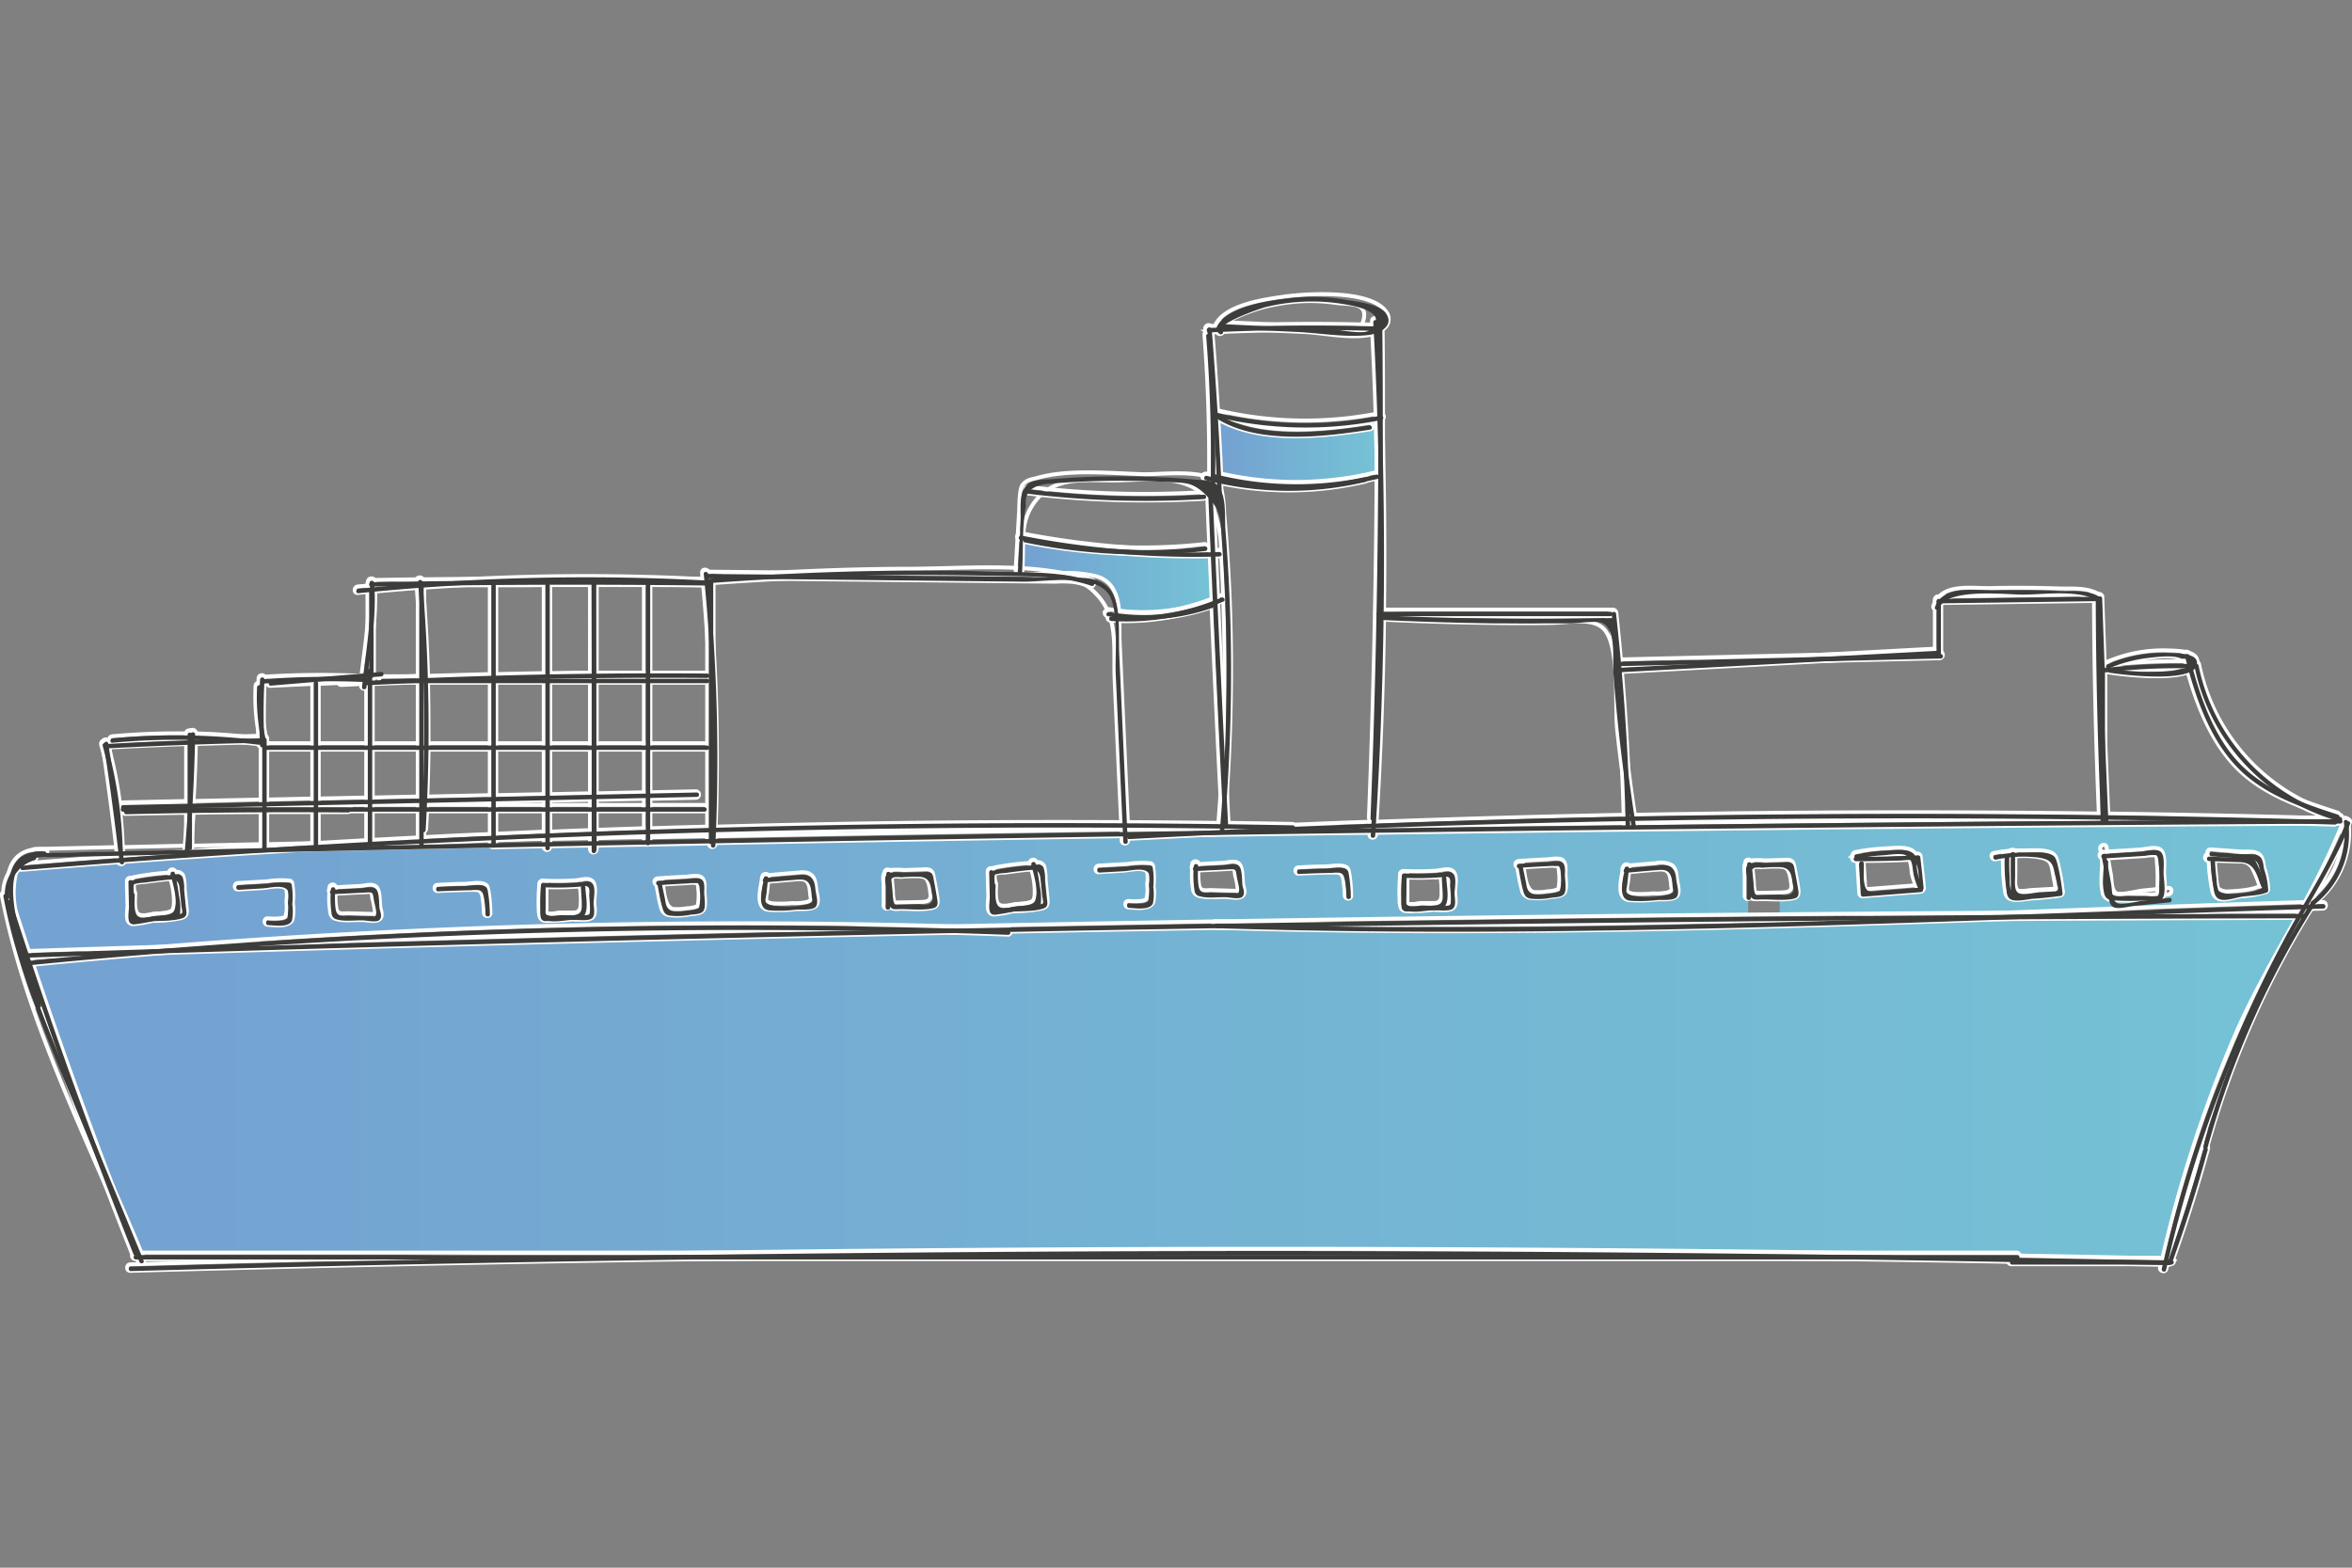 <svg xmlns="http://www.w3.org/2000/svg" width="600" height="400"><rect width="100%" height="100%" fill="#808080" stroke="none"/><defs><linearGradient id="a" x1="-.006%" x2="100%" y1="50.061%" y2="50.061%"><stop offset="8%" stop-color="#74A3D2"/><stop offset="48%" stop-color="#74B2D3"/><stop offset="100%" stop-color="#75C2D5"/></linearGradient><linearGradient id="b" x1="0%" x2="100%" y1="50.008%" y2="50.008%"><stop offset="8%" stop-color="#74A3D2"/><stop offset="48%" stop-color="#74B2D3"/><stop offset="100%" stop-color="#75C2D5"/></linearGradient><linearGradient id="c" x1="-.033%" x2="100%" y1="49.771%" y2="49.771%"><stop offset="8%" stop-color="#74A3D2"/><stop offset="48%" stop-color="#74B2D3"/><stop offset="100%" stop-color="#75C2D5"/></linearGradient><linearGradient id="d" x1="0%" x2="100%" y1="50.109%" y2="50.109%"><stop offset="8%" stop-color="#74A3D2"/><stop offset="48%" stop-color="#74B2D3"/><stop offset="100%" stop-color="#75C2D5"/></linearGradient></defs><g fill="none" fill-rule="evenodd"><path fill="url(#a)" fill-rule="nonzero" d="M597.48 134.669c0 .282 0 .577.08.859a204.587 204.587 0 0 1-9.517 19.704c-25.422.779-50.871 1.745-76.32 2.685-19.249.107-38.488.246-57.718.416v-3.785a16.59 16.59 0 0 0 3.517-.296c1.678-.335 1.477-1.624 1.248-3.047a99.347 99.347 0 0 0-.751-4.16c-.135-.658-.215-1.826-.832-2.31-.618-.483-1.84-.281-2.537-.268l-4.309.134a18.255 18.255 0 0 0-3.718 0 .765.765 0 0 0-1.342.618v.12c0 .041 0 0 0 0-.484.78-.161 2.202-.161 3.074v5.235a.805.805 0 0 0 .845.806v3.852c-45.18.42-90.37.998-135.568 1.731h-.335c-22.22.376-44.438.788-66.657 1.235a1854.652 1854.652 0 0 0-202.198 5.181c-11.301.35-22.599.712-33.892 1.088a1834.74 1834.74 0 0 1-3.248-9.92 22.43 22.43 0 0 1 0-9.798c.294-.44.63-.85 1.007-1.222a.617.617 0 0 0 .63.269 2840.32 2840.32 0 0 1 24.524-1.906c.362.617 1.342.577 1.516-.12a3325.448 3325.448 0 0 1 36.55-2.484c19.168-.439 38.326-.846 57.476-1.222h.2c4.27-.08 8.524-.174 12.793-.241v.107a.832.832 0 1 0 1.664 0v-.067c3.37-.08 6.711-.134 10.16-.188v.993a.832.832 0 0 0 1.638.175.779.779 0 0 0 .162-.497v-.698a949.99 949.99 0 0 1 12.402-.241c.274.14.599.14.872 0l15.235-.296h.108v.242c0 1.06 1.61 1.06 1.65 0v-.295c34.479-.645 68.97-1.23 103.475-1.759v1.088c0 1.06 1.691 1.073 1.651 0v-.403h.134l20.054-1.007c13.78-.215 27.556-.407 41.328-.577v.456c-.08 1.06 1.57 1.06 1.637 0v-.483c21.396-.295 42.792-.559 64.187-.792 17.44-.197 34.89-.384 52.348-.563 40.107-.394 80.223-.712 120.347-.953l7.678.214a.752.752 0 0 0 .63-.268h.699a.752.752 0 0 0 .657-.416Zm-18.792 17.18a19.96 19.96 0 0 0-1.047-5.49c-.228-1.086-.269-2.617-1.222-3.395-1.18-.953-3.463-.604-4.832-.698l-7.624-.537a.779.779 0 0 0-.671 1.221c-1.06 0-1.06 1.625 0 1.665h.188c.096 2.205.334 4.402.711 6.577.215 1.154.363 2.483 1.544 3.047 1.557.752 4.309-.282 5.892-.524a28.026 28.026 0 0 0 6.645-1.18.805.805 0 0 0 .43-.685h-.014Zm-25.503 1.343c1.047-.107 1.06-1.758 0-1.651l-1.007.107c0-1.476-.215-3.154-.241-4.026 0-1.343.389-4.578-.752-5.678-1.141-1.1-3.933-.242-5.37-.148l-8.348.51-.188-1.114c-.188-1.047-1.799-.604-1.61.443l.16.926a.832.832 0 0 0 .269 1.463v.403a.886.886 0 0 0 0 .282c0 2.483-.483 5.517.094 7.946a2.376 2.376 0 0 0 2.322 2.067c2.919.175 5.846.175 8.765 0 1.194 0 3.342.497 4.255-.617.175-.228.303-.488.376-.765l1.275-.148Zm-27.624.309a.819.819 0 0 0 .59-.967 56.093 56.093 0 0 0-1.422-7.933c-.403-1.167-.604-1.664-1.745-2.12-1.825-.752-4.9-.47-6.872-.484h-2.242a.913.913 0 0 0-1.181.081 33.05 33.05 0 0 0-4.107.59c-1.047.202-.618 1.8.43 1.584a33.86 33.86 0 0 1 1.878-.335 52.59 52.59 0 0 0 .39 7.423c.134 1.033.134 2.16 1.033 2.818 1.342.967 4.537.188 5.933.094 2.55-.16 4.966-.43 7.382-.765l-.067.014Zm-34.899-1.772a.66.66 0 0 0 .108-.497c-.242-2.59-.524-5.18-.819-7.758a.832.832 0 0 0-.832-.819h-.698a2.685 2.685 0 0 0-1.342-.953c-1.745-.658-4.416-.309-6.228-.228a52.429 52.429 0 0 0-7.665.94.698.698 0 0 0-.577.899.846.846 0 0 0 .658 1.342h.55a.604.604 0 0 0 0 .322l.483 7.893c.008.449.37.811.82.819l14.764-1.155a.859.859 0 0 0 .792-.859l-.014.054Zm-62.978 2.054c.993-.98.228-3.155.094-4.296-.161-1.342-.175-2.832-1.343-3.704a5.973 5.973 0 0 0-4.093-.47c-2.242.174-4.47.376-6.712.564a.886.886 0 0 0-1.57.389.953.953 0 0 0-.161.953c-.443 2.684-1.557 7.127 1.69 7.53 2.36.152 4.727.09 7.075-.188 1.248-.107 4.026.201 5.033-.792l-.013.014Zm-28.335-5.812c0-.967.214-2.685-.645-3.463-.859-.779-3.06-.282-4.188-.229-2.389.108-4.778.255-7.167.43a.859.859 0 0 0-.322 1.61c.376 1.907.657 3.893 1.194 5.745a2.376 2.376 0 0 0 1.933 2.014c1.811.228 3.647.16 5.436-.202 1.047-.134 2.913-.107 3.544-1.127.63-1.02.268-3.49.228-4.792l-.013.014Zm-28.188 4.67c0-1.342.631-4.026-.376-5.194-1.006-1.168-3.208-.349-4.416-.268-2.77.19-5.549.212-8.322.067a.685.685 0 0 0-.496.147l-.121.094a.765.765 0 0 0-.282.604 49.664 49.664 0 0 0-.134 6.913 3.61 3.61 0 0 0 .215 1.664c.2.439.62.736 1.1.779a5.45 5.45 0 0 0 1.557 0 44.59 44.59 0 0 0 5.745-.363h.094c1.195 0 4.027.43 5.007-.483.98-.912.47-2.899.47-3.973l-.04.014Zm-28.187.873c.094 1.047 1.745 1.06 1.637 0a36.845 36.845 0 0 0-.55-6.08c-.201-.779-.309-1.088-1.047-1.343-1.342-.523-3.799 0-5.194 0-2.215 0-4.43.135-6.618.242-1.06 0-1.074 1.705 0 1.651 2.832-.12 5.665-.228 8.51-.268 1.638 0 2.416-.135 2.86 1.516a29.1 29.1 0 0 1 .469 4.269l-.067.013Zm-26.16.161c.872-.698.308-2.228.187-3.114-.188-1.342 0-4.215-1.02-5.181-1.02-.966-2.913-.282-3.946-.228l-6.322.335c0-.993-1.624-.966-1.665.08v.27a.913.913 0 0 0 0 1.06 20.134 20.134 0 0 0 .228 5.02 1.88 1.88 0 0 0 1.558 1.691c1.986.537 4.577.188 6.617.255 1.181.013 3.436.59 4.43-.201l-.068.013Zm-22.672 1.53c.267-1.394.299-2.823.094-4.228a19.14 19.14 0 0 0-.174-5.114.832.832 0 0 0-.564-.59 24.335 24.335 0 0 0-5.92.188l-7.341.416c-1.06.067-1.074 1.731 0 1.664l6.295-.376c1.342-.08 5.248-1.06 6.053.376a9.087 9.087 0 0 1 0 2.953c.114.981.114 1.972 0 2.953-.308 1.1 0 1.195-1.53 1.45a18.94 18.94 0 0 1-3.248 0c-1.06 0-1.06 1.597 0 1.65 1.785.081 5.584.699 6.403-1.355l-.068.013Zm-28.375 1.598c1.718-.47 1.503-1.504 1.342-3.155l-.443-4.389a11.114 11.114 0 0 0-.402-3.356 1.839 1.839 0 0 0-1.973-.899v-.067c-.229-.966-1.651-.644-1.611.268h-.336a72.79 72.79 0 0 0-8.536 1.115c-.24.051-.474.128-.698.228a.805.805 0 0 0-1.168.711c0 2.107.107 4.201.147 6.309 0 1.033-.429 3.261.269 4.174a1.53 1.53 0 0 0 1.436.524 26.604 26.604 0 0 0 4.564-.833 36.362 36.362 0 0 0 7.41-.63Zm-27.932-.135c1.664-.349 1.463-1.65 1.235-3.047-.229-1.396-.457-2.778-.752-4.16-.134-.658-.215-1.826-.819-2.323-.604-.496-1.839-.282-2.55-.268l-4.295.134a20.335 20.335 0 0 0-3.718 0c-.51-.349-1.343-.148-1.343.631v.134c-.51.765-.16 2.188-.16 3.074v5.221a.832.832 0 0 0 1.543.416 4.134 4.134 0 0 0 2.496.323c2.739.013 5.84.402 8.416-.135h-.053Zm-29.785-.443c.993-.98.228-3.154.094-4.281-.175-1.343-.188-2.846-1.342-3.718-1.155-.873-2.685-.578-4.027-.47-2.228.174-4.456.376-6.711.577a.872.872 0 0 0-1.57.376.953.953 0 0 0-.162.953c-.443 2.684-1.57 7.14 1.691 7.53 2.359.157 4.726.098 7.074-.175 1.222-.094 3.987.202 4.953-.792Zm-28.55.927c.698-1.168.255-3.463.215-4.765 0-.953.215-2.685-.658-3.463-.872-.779-3.06-.282-4.174-.229-2.39.121-4.779.255-7.168.43a.846.846 0 0 0-.322 1.61c.39 1.907.644 3.907 1.195 5.759a2.362 2.362 0 0 0 1.932 2c1.789.229 3.603.16 5.37-.202 1.167-.134 3.033-.107 3.664-1.14h-.054Zm-27.825-2.068c0-1.275.618-4.026-.39-5.18-1.006-1.155-3.207-.35-4.402-.27a75.06 75.06 0 0 1-8.335.068.658.658 0 0 0-.483.148l-.121.08a.779.779 0 0 0-.282.618 49.543 49.543 0 0 0-.148 6.912 3.463 3.463 0 0 0 .215 1.665c.213.43.625.726 1.1.792a5.53 5.53 0 0 0 1.571 0c1.912-.01 3.82-.131 5.718-.363h.108c1.208 0 4.026.43 5.006-.496.98-.927.363-2.9.443-3.974Zm-28.187 2.846c.094 1.06 1.745 1.074 1.664 0a39.516 39.516 0 0 0-.564-6.067c-.214-.792-.322-1.087-1.047-1.342-1.342-.537-3.812 0-5.208 0-2.214 0-4.402.147-6.617.255-1.06 0-1.06 1.691 0 1.65 2.832-.147 5.678-.24 8.51-.294 1.638 0 2.416-.108 2.872 1.543a29.05 29.05 0 0 1 .39 4.255Zm-26.658 1.638c.886-.685.323-2.229.188-3.114-.188-1.343 0-4.215-1.02-5.182-1.02-.966-2.899-.281-3.933-.228l-6.335.336a.832.832 0 0 0-1.651.08v.269a.913.913 0 0 0 0 1.074 20.04 20.04 0 0 0 .242 5.006c.056.85.69 1.55 1.53 1.692 1.986.55 4.59.187 6.63.255 1.061-.027 3.303.604 4.296-.188h.053Zm-22.174 0a12.67 12.67 0 0 0 .108-4.215c.17-1.71.112-3.434-.175-5.127a.805.805 0 0 0-.577-.578 23.087 23.087 0 0 0-5.92.188c-2.456.121-4.885.269-7.341.416-1.06 0-1.06 1.705 0 1.651l6.295-.362c1.342-.08 5.261-1.074 6.067.362a9.168 9.168 0 0 1 0 2.967c.12.976.12 1.963 0 2.94-.309 1.1 0 1.194-1.517 1.435-1.08.115-2.168.115-3.248 0-1.06 0-1.06 1.625 0 1.665 1.637.161 5.476.765 6.255-1.289l.053-.053Zm-28.388-.363c1.731-.456 1.503-1.49 1.342-3.154-.161-1.45-.309-2.926-.456-4.376a10.658 10.658 0 0 0-.39-3.355 1.839 1.839 0 0 0-1.973-.9v-.067a.832.832 0 0 0-1.624.269h-.322c-2.867.18-5.72.553-8.537 1.114a2.94 2.94 0 0 0-.684.214.805.805 0 0 0-1.168.725c0 2.108.094 4.188.134 6.282 0 1.047-.43 3.275.268 4.188.353.425.906.63 1.45.537a28.187 28.187 0 0 0 4.564-.832c2.461.06 4.922-.139 7.342-.591l.054-.054Z" transform="translate(0 75)"/><path fill="url(#b)" fill-rule="nonzero" d="M585.855 159.219c-5.664 10.268-11.57 20.442-16.107 31.207a336.679 336.679 0 0 0-18.08 55.49h-4.993a5290.77 5290.77 0 0 0-31.436-.605.752.752 0 0 0-.778-.711h-42.818a10747.547 10747.547 0 0 0-295.176 0H36.093c-2.47-5.947-5.087-11.92-7.718-17.933a1376.542 1376.542 0 0 1-19.919-55.57c10.9-1.073 21.794-2.049 32.684-2.925a18563.065 18563.065 0 0 1 202.077-5.182c4.618.121 9.208.269 13.825.443a.738.738 0 0 0 .792-.738c17.584-.349 35.168-.662 52.751-.94 67.113 2.068 134.226.094 201.339-2.241 24.644-.143 49.288-.242 73.931-.295Z" transform="translate(0 75)"/><path fill="url(#c)" fill-rule="nonzero" d="M351.175 40.268v5.288a.725.725 0 0 0-.336 0 86.146 86.146 0 0 1-39.247.282c-.215-4.564-.457-9.14-.725-13.704 10.913 6.134 26.845 4.295 38.67 2.43 1.047-.162.604-1.746-.443-1.585-9.65 1.517-22.992 3.02-33.1-.416a99.126 99.126 0 0 0 34.98-.188c.067 2.59.147 5.208.201 7.893Z" transform="translate(0 75)"/><path fill="url(#d)" fill-rule="nonzero" d="M308.558 66.952c.161 3.624.318 7.244.47 10.859a58.697 58.697 0 0 1-11.731 3.194 49.77 49.77 0 0 1-11.987-.08c-.335-4.027-1.583-7.799-6.013-8.94a31.127 31.127 0 0 0-7.302-.818 85.81 85.81 0 0 0-11.114-1.343c.121-2.241.08-4.47.175-6.604h.134a149.313 149.313 0 0 0 25.932 3.02c7.114.582 14.26.82 21.436.712Z" transform="translate(0 75)"/><path stroke="#FFF" d="M38.066 233.386c-1.1.175-2.389.296-2.993-.322-.859-.845-.59-3.906-.577-5.087a.752.752 0 0 0-.242-.577.671.671 0 0 0-.281-.161.832.832 0 0 0-1.141.658v.12c0 1.786-.08 4.698.912 6.255.994 1.557 2.685.873 4.027.765l1.02-.067"/><path stroke="#FFF" d="M33.556 224.058c-1.221.564-.966 1.61-.94 3.288.001.215.083.42.23.577a.913.913 0 0 0 1.113 0 .671.671 0 0 0 .309-.55v-.08a7.906 7.906 0 0 1-.094-1.84 10.32 10.32 0 0 1 2.59-.389 185.8 185.8 0 0 1 5.504-.684c.47 0 .872-.107 1.235-.12 1.127-.068 1.731.214 1.906 1.919.16 1.463.308 2.926.456 4.389.151.641.214 1.3.188 1.96-.255.281-1.718.214-2.107.254-1.53.162-3.074.269-4.631.403-.296 0-.658.08-1.074.148"/><path stroke="#FFF" d="M38.805 234.957a35.315 35.315 0 0 0 7.409-.698c1.731-.456 1.503-1.49 1.342-3.154-.16-1.45-.309-2.927-.456-4.376a10.658 10.658 0 0 0-.39-3.356 1.839 1.839 0 0 0-1.973-.9c-.536 0-1.087.135-1.637.202h-.322c-2.867.181-5.72.553-8.537 1.114a2.94 2.94 0 0 0-.685.215m27.141 2.953 6.295-.362c1.342-.08 5.262-1.074 6.067.362a9.168 9.168 0 0 1 0 2.966c.121.977.121 1.964 0 2.94-.309 1.1 0 1.195-1.517 1.436-1.08.114-2.168.114-3.248 0-1.06 0-1.06 1.624 0 1.665 1.691.067 5.49.684 6.309-1.343a12.67 12.67 0 0 0 .107-4.214c.17-1.71.112-3.434-.174-5.128a.805.805 0 0 0-.578-.577 23.087 23.087 0 0 0-5.919.188c-2.456.12-4.886.268-7.342.416-1.06.027-1.06 1.705 0 1.651Zm24.913 1.06c0-.523 0-1.06.066-1.557v-.08a.832.832 0 0 0-1.65.08v1.343a20.04 20.04 0 0 0 .241 5.006c.057.85.69 1.55 1.53 1.692 1.987.55 4.59.187 6.63.255 1.169 0 3.41.604 4.403-.188.994-.792.323-2.229.188-3.114-.188-1.343 0-4.215-1.02-5.182-1.02-.966-2.899-.281-3.933-.228l-6.335.336h-1.074a.819.819 0 0 0-.59.295.913.913 0 0 0 0 1.074c.152.19.388.29.63.268h1.007"/><path stroke="#FFF" d="M85.61 228.017c2.456-.107 4.885-.228 7.315-.362 2.053-.094 1.785-.362 2.08 1.638.345 1.204.565 2.441.658 3.69.282.256.188.323-.269.202h-.859l-2.16-.067-3.867-.107a6.711 6.711 0 0 1-1.731 0c-.98-.363-.966-1.141-1.087-2.08a18.013 18.013 0 0 1-.08-2.914Zm26.052-.671c2.833-.147 5.678-.241 8.51-.295 1.638 0 2.416-.107 2.873 1.544.238 1.433.368 2.882.39 4.335.093 1.06 1.744 1.074 1.663 0a39.516 39.516 0 0 0-.563-6.067c-.215-.792-.322-1.087-1.047-1.342-1.343-.537-3.812 0-5.208 0-2.215 0-4.403.147-6.618.255-1.06-.04-1.06 1.61 0 1.57Zm27.49-2.241a.886.886 0 0 0-1.154-.255m1.732 8.228a.98.98 0 0 1-.578-.39c-.269-.362 0-1.758 0-2.255 0-1.342 0-2.684.107-4.026v-.832a1.046 1.046 0 0 0-.067-.376m1.41 7.986a3.329 3.329 0 0 1-.82-.094"/><path stroke="#FFF" d="M137.702 225.333a.846.846 0 0 0 .779 1.02h.819c2.81.114 5.625.06 8.429-.161h.067a5.986 5.986 0 0 1 1.651 0c.51.148.523.644.51 2.013 0 .484.362 4.524 0 4.792a4.55 4.55 0 0 1-.564 0l-.94-.094c-.912 0-1.838.08-2.684.121l-4.107.175h-.711"/><path stroke="#FFF" d="M146.158 234.594c1.209 0 4.027.43 5.007-.496.98-.926.43-2.94.443-4.027.013-1.087.617-4.027-.39-5.181-1.006-1.154-3.207-.349-4.402-.268a75.06 75.06 0 0 1-8.335.067.658.658 0 0 0-.483.147l-.121.08a.59.59 0 0 0-.148.323m-.282 7.235a2.376 2.376 0 0 0 1.88 2.335c.33.08.667.129 1.006.148 1.912-.01 3.82-.131 5.718-.363"/><path stroke="#FFF" d="M137.877 224.93a.779.779 0 0 0-.282.618 49.543 49.543 0 0 0-.148 6.912m30-6.724c.389 1.906.644 3.906 1.194 5.758a2.362 2.362 0 0 0 1.933 2c1.789.229 3.603.16 5.37-.202 1.06-.134 2.925-.107 3.556-1.14.631-1.034.255-3.463.215-4.765 0-.953.215-2.685-.658-3.463-.872-.779-3.06-.282-4.174-.229-2.39.121-4.779.255-7.168.43a.846.846 0 0 0-.268 1.61Z"/><path stroke="#FFF" d="M169.125 225.695a8.054 8.054 0 0 0-.135-.792c-.201-1.047-1.812-.617-1.584.43l.081.403m1.638-.041a248.07 248.07 0 0 1 6.268-.362 7.852 7.852 0 0 1 1.678-.08c1.006.2.94 0 1.033 1.275a15.14 15.14 0 0 1 0 3.892c-.174.993.108.63-.792 1.007a8.403 8.403 0 0 1-2.094.308 12.926 12.926 0 0 1-3.516.175c-1.973-.39-2.282-4.027-2.577-6.215Z"/><path stroke="#FFF" d="M167.447 225.736a.63.63 0 0 0 .322 0l1.342-.081m26.859-.671c0-.403.094-.819.134-1.222a.725.725 0 0 0-.08-.43.872.872 0 0 0-1.571.377c0 .255-.08.564-.148.9-.443 2.684-1.57 7.14 1.692 7.53 2.358.156 4.726.097 7.073-.175 1.262-.094 4.027.201 5.047-.792 1.02-.994.228-3.155.094-4.282-.174-1.342-.188-2.846-1.342-3.718-1.155-.873-2.685-.577-4.027-.47-2.228.175-4.456.376-6.711.577l-.994.094a.819.819 0 0 0-.577.282.953.953 0 0 0-.16.953c.128.284.43.448.737.403l.94-.08"/><path stroke="#FFF" d="M195.97 224.984c2.389-.201 4.818-.43 7.221-.618 1.758-.134 2.792 0 3.248 1.893.125.688.21 1.383.255 2.08.135 1.141.47 1.262-.711 1.759-1.28.297-2.595.405-3.906.322a29.53 29.53 0 0 1-3.92.134c-.67 0-2.348-.08-2.684-.805-.05-.66.014-1.322.188-1.96.107-.926.201-1.866.309-2.805Zm31.516-.994c0-.442-.094-.899-.134-1.342a.859.859 0 0 0-.363-.63c-.51-.35-1.342-.148-1.342.63v.135c.024 2.626.28 5.244.765 7.825.09.366.291.695.577.94a4.134 4.134 0 0 0 2.497.322c2.684 0 5.758.322 8.335-.215 1.665-.349 1.463-1.651 1.235-3.047-.228-1.396-.456-2.778-.752-4.161-.134-.658-.214-1.825-.818-2.322-.604-.497-1.84-.282-2.55-.269l-4.296.135a20.335 20.335 0 0 0-3.718 0 1.96 1.96 0 0 0-1.342.765c-.51.765-.161 2.188-.161 3.074v5.22a.832.832 0 0 0 1.543.417.792.792 0 0 0 .108-.416v-4.752c0-.765-.242-1.798.322-2.389"/><path stroke="#FFF" d="M227.486 223.99a1.06 1.06 0 0 1 .335-.254 6.188 6.188 0 0 1 1.933 0 37.74 37.74 0 0 1 4.779-.148c1.517.161 1.812.39 2.349 1.812.207.756.346 1.528.416 2.309.43 2.402-.94 2.402-2.98 2.443l-4.765.107h-.953c-.55.174-.738 0-.577-.698a7.637 7.637 0 0 1-.215-2.148l-.322-3.422Zm-89.784 1.343a.685.685 0 0 0 0 .295v4.765c0 .51-.12 1.342-.147 2.067a3.463 3.463 0 0 0 .214 1.665c.214.43.626.726 1.101.792a5.53 5.53 0 0 0 1.57 0c1.074-.121 2.215-.416 3.141-.443.927-.027 1.678.08 2.577.08h.108a3.275 3.275 0 0 0 3.02-1.342 2.56 2.56 0 0 0 .201-.376c.846-1.906.161-4.872.067-6.711 0-1.074-1.704-1.074-1.65 0v.094c.253 1.67.32 3.362.2 5.047-.295 1.597-1.167 1.597-2.536 1.57h-2.779c-.47 0-1.18.188-1.798.269h-.282c-.218.035-.44.035-.658 0h-.16c-.659-.242-.484-.712-.484-1.49v-5.96a.792.792 0 0 0-.12-.456.9.9 0 0 0-1.424.147s-.147-.013-.16-.013Zm-104.146-1.275a.805.805 0 0 0-1.167.725c0 2.107.094 4.187.134 6.281 0 1.047-.43 3.275.268 4.188.353.426.906.63 1.45.537a28.187 28.187 0 0 0 4.564-.832c.327-.079.659-.137.993-.175 1.799-.241 5.758.47 6.255-1.852.16-1.62.066-3.255-.282-4.845a46.872 46.872 0 0 0-1.034-5.611v-.067a.832.832 0 0 0-1.624.268.926.926 0 0 0 0 .175c.108.456.242.966.363 1.463a18.63 18.63 0 0 1 .872 6.537c-.201 1.503-.443 1.624-1.906 2-.94.214-2.027.187-2.993.308-.403 0-.805.134-1.235.228h-.161c-.738.192-1.494.309-2.255.35-1.342 0-1.248.254-1.61-1.235a16.751 16.751 0 0 1-.256-4.55v-3.196a.803.803 0 0 0-.456-.725l.08.027Zm224.064 6.912c-1.088.148-2.363.269-2.953-.322-.846-.859-.578-3.92-.564-5.087a.792.792 0 0 0-.242-.604.872.872 0 0 0-.295-.148.819.819 0 0 0-1.114.672.175.175 0 0 0 0 .08c0 1.758-.094 4.671.9 6.242.992 1.57 2.684.872 4.026.751h1.02"/><path stroke="#FFF" d="M258.398 232.487a36.362 36.362 0 0 0 7.423-.684c1.718-.47 1.503-1.504 1.342-3.155l-.443-4.389a11.114 11.114 0 0 0-.403-3.356 1.839 1.839 0 0 0-1.973-.899c-.523 0-1.087.134-1.624.201h-.335a72.79 72.79 0 0 0-8.537 1.115c-.24.051-.474.128-.698.228-1.208.55-.967 1.597-.94 3.288a.779.779 0 0 0 .255.59.913.913 0 0 0 1.074 0 .738.738 0 0 0 .336-.59v-.067a7.342 7.342 0 0 1-.108-1.852 11.879 11.879 0 0 1 2.604-.269 158.09 158.09 0 0 1 5.504-.698c.47 0 .899-.094 1.261-.107 1.128 0 1.718.215 1.893 1.92l.443 4.389c0 .268.362 1.785.201 1.946-.16.161-1.718.215-2.107.255-1.544.161-3.087.282-4.631.416-.336 0-.752.107-1.235.188m22.604-8.429 6.295-.376c1.342-.08 5.248-1.06 6.054.376a9.087 9.087 0 0 1 0 2.953c.114.98.114 1.971 0 2.953-.31 1.1 0 1.194-1.53 1.45a18.952 18.952 0 0 1-3.249 0c-1.06 0-1.06 1.596 0 1.65 1.705.067 5.503.685 6.322-1.342.267-1.394.298-2.823.094-4.228a19.14 19.14 0 0 0-.174-5.114.832.832 0 0 0-.564-.59 24.335 24.335 0 0 0-5.92.187l-7.342.416c-1.1.067-1.1 1.785.014 1.665Zm25.409-.417c0-.523 0-1.06.067-1.557v-.08c0-.993-1.624-.966-1.665.08v1.329a20.134 20.134 0 0 0 .229 5.02 1.88 1.88 0 0 0 1.557 1.692c1.986.536 4.577.188 6.617.255 1.168 0 3.423.604 4.416-.188.993-.792.309-2.228.188-3.114-.188-1.343 0-4.215-1.02-5.181-1.02-.967-2.913-.282-3.946-.229l-6.322.336h-1.074a.819.819 0 0 0-.604.295.913.913 0 0 0 0 1.06.738.738 0 0 0 .644.282h1.007"/><path stroke="#FFF" d="m305.713 222.111 7.315-.362c2.054-.094 1.785-.362 2.067 1.638.35 1.198.57 2.431.658 3.677.295.269.201.336-.269.215h-.859l-2.16-.067-3.866-.12a6.174 6.174 0 0 1-1.732 0c-.966-.35-.953-1.128-1.074-2.081a17.892 17.892 0 0 1-.08-2.9Zm25.557.792c2.831-.12 5.664-.228 8.51-.268 1.637 0 2.415-.134 2.858 1.517a29.1 29.1 0 0 1 .403 4.349c.094 1.047 1.745 1.06 1.637 0a36.845 36.845 0 0 0-.55-6.08c-.201-.78-.309-1.088-1.047-1.343-1.342-.524-3.798 0-5.194 0-2.215 0-4.43.134-6.618.242-1.074-.014-1.074 1.637 0 1.583Zm28.052 7.718a1.06 1.06 0 0 1-.577-.389c-.255-.362 0-1.772 0-2.268 0-1.343 0-2.685.08-4.027v-.832a.913.913 0 0 0-.107-.457h-.067a.872.872 0 0 0-1.073-.174m2.617 8.228a3.262 3.262 0 0 1-.819-.094"/><path stroke="#FFF" d="M357.282 223.01a.846.846 0 0 0 .806.887h.805c2.815.118 5.634.07 8.443-.148a5.986 5.986 0 0 1 1.65 0c.524.148.538.63.524 2.013 0 .47.35 4.51 0 4.779a4.55 4.55 0 0 1-.564 0l-.94-.08c-.898 0-1.825.08-2.684.12l-4.107.175h-.725"/><path stroke="#FFF" d="M365.765 232.125c1.195 0 4.027.43 5.007-.483.98-.913.43-2.94.43-4.027 0-1.343.63-4.027-.376-5.195-1.007-1.168-3.208-.349-4.416-.268-2.77.19-5.55.212-8.322.067a.685.685 0 0 0-.497.148l-.12.093a.9.9 0 0 0-.189.484m-.242 7.073a2.39 2.39 0 0 0 1.866 2.322 6.01 6.01 0 0 0 1.007.148 44.59 44.59 0 0 0 5.745-.362"/><path stroke="#FFF" d="M357.47 222.474a.765.765 0 0 0-.282.604 49.664 49.664 0 0 0-.134 6.913m29.986-8.685c.376 1.906.658 3.893 1.195 5.745a2.376 2.376 0 0 0 1.933 2.013c1.81.229 3.647.16 5.436-.201 1.047-.134 2.912-.107 3.543-1.127.631-1.02.255-3.477.215-4.779 0-.966.215-2.684-.644-3.463-.86-.778-3.06-.282-4.188-.228-2.39.107-4.779.255-7.168.43a.859.859 0 0 0-.322 1.61Z"/><path stroke="#FFF" d="M388.691 221.306c0-.295-.08-.564-.134-.792-.228-1.033-1.812-.604-1.597.43l.08.416"/><path stroke="#FFF" d="M388.691 221.306c2.094-.148 4.175-.268 6.255-.362a7.96 7.96 0 0 1 1.691 0c1.007.188.913 0 1.034 1.248.167 1.297.167 2.61 0 3.906-.188.98.094.644-.792.993a8.617 8.617 0 0 1-2.107.322 12.9 12.9 0 0 1-3.517.175c-1.933-.497-2.242-4.134-2.564-6.282Zm-1.651 0c.106.03.217.03.322 0l1.343-.094m26.858 1.329.12-1.235a.913.913 0 0 0-.066-.443.886.886 0 0 0-1.57.39c0 .268-.081.563-.148.899-.443 2.684-1.557 7.127 1.69 7.53 2.36.152 4.727.09 7.075-.188 1.261-.094 4.026.215 5.047-.779 1.02-.993.228-3.154.093-4.295-.16-1.342-.174-2.832-1.342-3.704a5.973 5.973 0 0 0-4.094-.47c-2.241.174-4.47.376-6.71.563l-1.008.094a.832.832 0 0 0-.563.296.953.953 0 0 0-.161.953.684.684 0 0 0 .724.416l.953-.08"/><path stroke="#FFF" d="M415.563 222.541c2.403-.228 4.819-.456 7.221-.644 1.759-.121 2.806 0 3.262 1.92.127.687.212 1.382.255 2.08.134 1.114.457 1.235-.725 1.745-1.28.293-2.596.397-3.906.308a29.436 29.436 0 0 1-3.919.148c-.671 0-2.336-.094-2.685-.819a5.852 5.852 0 0 1 .188-1.96c.121-.926.215-1.852.31-2.778Zm31.517-.993c0-.457-.095-.9-.135-1.343a.819.819 0 0 0-.362-.617.765.765 0 0 0-1.343.617v.121c.022 2.627.282 5.246.779 7.826.077.37.281.703.577.94.59.469 1.477.335 2.483.321 1.517 0 3.181.08 4.819.08a16.59 16.59 0 0 0 3.517-.294c1.678-.336 1.476-1.625 1.248-3.047a99.345 99.345 0 0 0-.752-4.161c-.134-.658-.214-1.826-.832-2.309-.617-.483-1.839-.282-2.537-.268l-4.308.134a18.255 18.255 0 0 0-3.718 0 1.906 1.906 0 0 0-1.276.738c-.483.779-.16 2.201-.16 3.074v5.235a.805.805 0 0 0 .845.805.819.819 0 0 0 .711-.403.752.752 0 0 0 .108-.402v-4.765c0-.752-.242-1.786.322-2.376"/><path stroke="#FFF" d="M447.08 221.548c.095-.113.214-.205.348-.269a6.443 6.443 0 0 1 1.906 0 41.14 41.14 0 0 1 4.806-.147c1.516.16 1.812.402 2.335 1.812.203.757.346 1.529.43 2.308.416 2.416-.94 2.416-2.98 2.457l-4.779.107h-.953c-.537.161-.724-.067-.577-.711a8.215 8.215 0 0 1-.201-2.161c-.12-1.141-.228-2.296-.336-3.396Zm-89.798 1.462a.268.268 0 0 0 0 .148v4.779c0 .497-.12 1.342-.147 2.054a3.61 3.61 0 0 0 .214 1.664c.2.438.621.735 1.101.778a5.45 5.45 0 0 0 1.557 0c1.06-.12 2.215-.416 3.14-.442.927-.027 1.692.08 2.605.08h.094a3.315 3.315 0 0 0 3.02-1.262c.074-.128.136-.263.188-.402.859-1.893.16-4.86.067-6.712 0-1.06-1.691-1.073-1.651 0v.094a23.61 23.61 0 0 1 .215 5.047c-.296 1.584-1.168 1.584-2.564 1.57h-2.684c-.484 0-1.182.202-1.813.283h-.281c-.218.035-.44.035-.658 0h-.161c-.658-.256-.497-.712-.483-1.504v-5.959a.832.832 0 0 0-.175-.537h-.067a.859.859 0 0 0-1.342.402s-.188-.107-.175-.08Zm-104.146-1.409a.805.805 0 0 0-1.167.712c0 2.107.107 4.201.147 6.308 0 1.034-.43 3.262.269 4.175a1.53 1.53 0 0 0 1.436.523 26.604 26.604 0 0 0 4.564-.832c.327-.076.659-.135.993-.174 1.812-.242 5.758.483 6.255-1.853a15.02 15.02 0 0 0-.282-4.832 44.55 44.55 0 0 0-1.034-5.624v-.067c-.228-.966-1.65-.644-1.61.268a.926.926 0 0 0 0 .175c.12.47.241.966.376 1.476a18.95 18.95 0 0 1 .859 6.537c-.202 1.517-.457 1.624-1.92 1.987-.926.228-2.027.188-2.98.322-.451.068-.899.157-1.342.268a10.63 10.63 0 0 1-2.215.323c-1.342 0-1.248.255-1.61-1.235a18.134 18.134 0 0 1-.269-4.51v-3.235a.752.752 0 0 0-.47-.712Zm-72.28-6.483h1.758c34.478-.644 68.97-1.23 103.475-1.758h1.65c6.748-.107 13.49-.206 20.229-.295 13.78-.215 27.556-.407 41.328-.578h1.637c21.396-.295 42.792-.559 64.187-.791 17.44-.197 34.89-.385 52.348-.564 40.107-.394 80.223-.712 120.347-.953h9.007a.752.752 0 0 0 .684-.376 1.007 1.007 0 0 0 0-.738.738.738 0 0 0-.725-.483h-8.859l-50.039.335H535.4l-11.731.094c-35.436.277-70.872.622-106.307 1.034h-3.115c-13.87.143-27.74.308-41.61.496l-21.65.282h-1.637c-6.336.072-12.671.157-19.007.255-5.986.072-11.968.157-17.946.255h-4.416c-6.783.09-13.566.193-20.349.309h-1.65c-34.443.51-68.894 1.087-103.354 1.731h-1.651a5.007 5.007 0 0 0-.631 0l-14.43.255h-1.65c-4.027 0-7.987.135-11.987.229h-1.798l-10.161.2h-2.067l-11.638.243h-1.65l-7.504.147-9.235.175h-1.65l-11.477.241h-1.651l-12.08.269h-1.651l-11.181.255h-1.96c-5.799.134-11.597.255-17.45.402h-2.295l-15.382.35h-1.731l-17.785.416-3.02.067a.779.779 0 0 0-.779.751c-.04.267.05.536.242.725.146.133.34.201.537.188h.483l20.55-.47h1.664c.107-.013.215-.013.322 0 4.94-.12 9.866-.241 14.765-.335h1.651a5227.37 5227.37 0 0 1 19.933-.443c19.167-.439 38.326-.846 57.475-1.222"/><path stroke="#FFF" d="M125.917 216.179c4.269-.08 8.524-.175 12.792-.242h1.664c3.37-.08 6.712-.134 10.161-.188a.228.228 0 0 1 .134 0h1.665a955.55 955.55 0 0 1 12.402-.241h.873l15.234-.296m416.704-6.282a.671.671 0 0 0-.094.47c.007.09.007.18 0 .269 0 .282 0 .577.081.859.12 1.435.097 2.878-.067 4.308a21.476 21.476 0 0 1-6.497 13.1 27.61 27.61 0 0 1-1.758 1.531.617.617 0 0 0-.282.577.295.295 0 0 0 0 .148c.085.24.265.434.497.537a.819.819 0 0 0 .926-.094l.228-.188c.131-.096.257-.199.376-.309a23.033 23.033 0 0 0 8.241-19.409c0-.43-.08-.886-.134-1.342a.953.953 0 0 0-.188-.443.9.9 0 0 0-1.329-.013Z"/><path stroke="#FFF" d="M562.715 288.231c-.363 1.262-.738 2.524-1.074 3.772a.738.738 0 0 0 0 .59.832.832 0 0 0 1.503-.067v-.08a233.298 233.298 0 0 1 26.577-60.617l.779-1.342a.403.403 0 0 0 0-.107.711.711 0 0 0 .08-.309.832.832 0 0 0-.51-.725.792.792 0 0 0-1.047.309c0 .107-.134.228-.201.322l-.108.161c-.349.564-.698 1.114-1.033 1.691a8.495 8.495 0 0 0-.43.685c-.335.537-.657 1.087-.993 1.638a233.768 233.768 0 0 0-23.624 53.864M11.906 217.038a.779.779 0 0 0-.658-.376c-5.369-.295-8.053 2.12-8.993 5.92a17.704 17.704 0 0 0-.47 4.992c0 .51 0 1.034.094 1.57v.149a51.52 51.52 0 0 0 .47 3.557c1.638 9.395 6.094 19.946 6.711 23.583a.698.698 0 0 0 1.007.537.819.819 0 0 0 .295-.175.859.859 0 0 0 .282-.791 96.643 96.643 0 0 0-2.98-9.826c-.174-.523-.335-1.047-.51-1.597a3.235 3.235 0 0 0-.107-.336c-.161-.537-.336-1.073-.51-1.637a85.34 85.34 0 0 1-2.497-9.933 22.43 22.43 0 0 1 0-9.798 7.275 7.275 0 0 1 .86-1.88c.15-.23.316-.45.496-.657a5.53 5.53 0 0 1 2.953-1.718 3.68 3.68 0 0 1 .98-.188 8.805 8.805 0 0 1 1.92-.08.805.805 0 0 0 .657-1.316Zm15.369-27.745a.832.832 0 0 0-1.06-.201.752.752 0 0 0-.403.913c.268.953.523 1.892.751 2.845a106.71 106.71 0 0 1 3.208 23.53.644.644 0 0 0 0 .242.872.872 0 0 0 1.544.147.779.779 0 0 0 0-.188 1.02 1.02 0 0 0 0-.201c-.08-3.181-.309-6.349-.671-9.476v-.685m.066-.013-.08-.59a1.342 1.342 0 0 0 0-.323 106.844 106.844 0 0 0-2.443-12.953 56.43 56.43 0 0 0-.402-1.49c-.08-.43-.202-.859-.322-1.342a.725.725 0 0 0-.135-.268m.618-.054a.66.66 0 0 0 .63.242 177.93 177.93 0 0 1 18.886-.725h2.43c4.027.107 8.16.376 12.241.778 1.262.121 2.55.255 3.826.416a.671.671 0 0 0 .751-.47.966.966 0 0 0-.241-.872.658.658 0 0 0-.269-.174l-.255-.068h-.107a179.631 179.631 0 0 0-3.665-.402c-4.089-.42-8.183-.68-12.281-.779h-2.443a181.702 181.702 0 0 0-18.9.738.9.9 0 0 0-.603 1.316Z"/><path stroke="#FFF" d="M67.57 189.428a.779.779 0 0 0 .389-.886l-.162-.739a40.562 40.562 0 0 1-.389-2.16 51.006 51.006 0 0 1-.564-10.618.765.765 0 0 0-.94-.805.805.805 0 0 0-.71.805 53.006 53.006 0 0 0 .563 10.819c.108.644.228 1.342.35 1.946l.12.577.12.618c.02.115.07.222.148.308.035.054.08.1.135.135h.094c.26.153.584.153.845 0Z"/><path stroke="#FFF" d="M67.529 172.65h-.564c-1.06.08-1.06 1.73 0 1.65H68.2c3.826-.255 7.651-.43 11.463-.483h6.658c1.704 0 3.61.08 5.369.148h1.973c.154-.01.3-.072.416-.175a.886.886 0 0 0 .188-.966.752.752 0 0 0-.416-.416.268.268 0 0 0-.108 0h-2.04a231.515 231.515 0 0 0-24.174.241Zm27.489.107a.7.7 0 0 0 .242-.242"/><path stroke="#FFF" d="M94.71 149.616a.644.644 0 0 0-.228 0 .94.94 0 0 0-.47.161.792.792 0 0 0-.269.618v21.932c.02.072.052.14.094.201.09.12.211.212.35.269h.093c.22.087.465.087.685 0m.335-.336a.872.872 0 0 0 .094-.389v-21.677a.752.752 0 0 0-.684-.779"/><path stroke="#FFF" d="M180.923 147.683h-1.342a1.342 1.342 0 0 0-.322 0c-4.698-.071-9.4-.112-14.108-.12-4.706-.01-9.306-.01-13.798 0-11.436 0-22.877.049-34.322.147l-9.288.094h-1.436l-10.9.175h-.845a.792.792 0 0 0-.644.322.926.926 0 0 0 .067 1.114.738.738 0 0 0 .483.215h1.168c3.557 0 7.127-.135 10.738-.175h1.88l8.831-.107h9.557c4.027 0 8.054 0 12.08-.067h27.207c4.475 0 8.95.04 13.424.12h1.852a.765.765 0 0 0 .792-.67.805.805 0 0 0-.738-.967h-.336"/><path stroke="#FFF" d="M180.923 147.683a.725.725 0 0 0-.524.739v65.985a.752.752 0 0 0 .443.711h.108a.872.872 0 0 0 .684 0 .725.725 0 0 0 .403-.698v-65.998a.779.779 0 0 0-.886-.792h-.215l-.013.053Z"/><path stroke="#FFF" d="M179.863 147.348c.136.11.308.167.483.16h.63l16.55.175 62.08.645 9.664.094a28.375 28.375 0 0 1 6.175.281c1.53.39 2.912 1.343 4.845 3.544a14.12 14.12 0 0 1 2.175 3.369c.185.388.346.787.483 1.195.057.14.107.283.148.43.136.368.253.745.349 1.127 1.221 4.698.67 10.026.912 15.154.537 11.973 1.079 23.955 1.625 35.945l.08 1.651v.578c0 .536 0 1.087.067 1.637s0 .725 0 1.087c0 1.06 1.691 1.074 1.651 0v-3.288l-.08-1.651a38912.34 38912.34 0 0 1-2.067-45.637c-.081-1.637 0-3.476-.081-5.369v-.886a6.94 6.94 0 0 0 0-.765c0-.295 0-.59-.067-.886-.336-4.027-1.584-7.798-6.013-8.94a31.127 31.127 0 0 0-7.302-.818c-3.316 0-6.712.215-10.027.376-1.503.08-2.966.12-4.362.107l-19.154-.201-7.906-.08-32.953-.35-16.899-.174h-.416a.846.846 0 0 0-.59 1.49Z"/><path stroke="#FFF" d="M259.982 146.247a.846.846 0 0 0 .872-.792v-.59c.121-2.242.081-4.47.175-6.604v-.403c0-.362 0-.738.067-1.1.067-.363 0-.363 0-.551a14.308 14.308 0 0 1 4.027-9.517c.125-.143.264-.274.416-.389a13.597 13.597 0 0 1 1.92-1.476c4.75-2.94 10.523-2.202 16.576-2.242 5.208 0 12.456-.9 17.45.604a14.188 14.188 0 0 1 4.832 2.443c.483.366.932.775 1.342 1.221l.295.35c.735.91 1.332 1.922 1.772 3.006a31.973 31.973 0 0 1 1.772 10.295c0 .35 0 .698.067 1.06.067.363 0 .457 0 .685.201 3.262.376 6.497.497 9.758v1.343c.411 11.006.438 22.008.08 33.006a522.476 522.476 0 0 1-.832 16.738c-.148 2.214-.309 4.43-.483 6.63l-.121 1.53v.095c-.094 1.06 1.557 1.06 1.65 0v-.068a.658.658 0 0 1 0-.16v-.242c0-.39 0-.792.095-1.195.188-2.215.349-4.43.496-6.711 1.007-15.114 1.343-30.268.913-45.422a446.578 446.578 0 0 0-1.597-26.845 28.362 28.362 0 0 0-.577-5.37 5.476 5.476 0 0 0-1.168-2.227l-.12-.135a3.92 3.92 0 0 0-.43-.376h-.067a6.201 6.201 0 0 0-1.57-.832 10.617 10.617 0 0 0-1.598-.47c-4.779-1.046-11.96-.214-14.993-.295-8.403-.241-18.953-1.342-27.047.913-1.597.443-2.684.416-3.812 1.772-.899 1.02-.859 5.932-.886 6.43l-.362 6.2-.08 1.128a1297.04 1297.04 0 0 1-.43 7.315v.671a.725.725 0 0 0 .859.82Z"/><path stroke="#FFF" d="M309.417 123.603a.779.779 0 0 0 .618-.51 1.181 1.181 0 0 0 0-.228v-2.363c0-4.63 0-9.274-.094-13.892v-1.624c.007-.12.007-.242 0-.362a382.362 382.362 0 0 0-1.02-19.181.805.805 0 0 0-.416-.671 1.02 1.02 0 0 0-.712-.094l-.16.067a.671.671 0 0 0-.377.698 421.189 421.189 0 0 1 1.181 35.57v1.839a1.02 1.02 0 0 0 0 .2.819.819 0 0 0 .967.578"/><path stroke="#FFF" d="M307.632 83.403a.913.913 0 0 0 0 1.114l.175.134a.644.644 0 0 0 .43.107h2.066l1.745-.067a367.86 367.86 0 0 1 10.43-.335 523.473 523.473 0 0 1 27.543.08h.59a.671.671 0 0 0 .47-.134.859.859 0 0 0 .12-1.235.805.805 0 0 0-.59-.282h-3.127a509.72 509.72 0 0 0-25.087 0 410.8 410.8 0 0 0-10.51.322l-1.476.067a2.523 2.523 0 0 0-.457 0h-1.718a.832.832 0 0 0-.59.282"/><path stroke="#FFF" d="M351.202 83.054a.779.779 0 0 0-.121.442v1.517c.054 6.9.085 13.79.094 20.671v16.523c-.17 28.778-.823 57.556-1.96 86.334-.02.255.098.5.309.645a.859.859 0 0 0 1.342-.645 2510.273 2510.273 0 0 0 1.504-50.59v-.751a3.06 3.06 0 0 0 0-.497v-1.154c.26-13.244.407-26.5.443-39.771v-9.906c0-7.262 0-14.55-.108-21.812v-.564a.805.805 0 0 0-1.127-.738.685.685 0 0 0-.376.296Z"/><path stroke="#FFF" d="m312.813 82.168-1.61-.08a.765.765 0 0 0-.792.912c.034.416.375.74.792.752h.577l10.738.496 10.067.457c5.167.228 12.241 1.879 17.342.63h.188c.348-.09.69-.206 1.02-.349.203-.08.4-.174.59-.281a5.57 5.57 0 0 0 1.047-.672 3.06 3.06 0 0 0 .671-4.698c-4.174-5.476-20.227-4.456-26.026-3.624-4.738.672-15.087 2.054-17.45 7.356-.078.17-.145.345-.2.523a.832.832 0 0 0 .228.806c.097.113.205.216.322.309l.362.335a.832.832 0 0 0 1.342-.403.792.792 0 0 0-.214-.765c-.215-.228-.148-.523.107-.832.27-.298.582-.556.926-.765"/><path stroke="#FFF" d="M312.827 82.168a47.315 47.315 0 0 1 9.476-3.799 51.073 51.073 0 0 1 10.456-1.53 45 45 0 0 1 7.96.443c3.597.47 8.053-.161 7.194 4.027a5.868 5.868 0 0 1-.43 1.342c-1.22 2.228-3.892.94-6.71.805l-9.866-.402-8.51-.376c-3.195-.161-6.376-.309-9.57-.443m97.904 74.898h.12a.846.846 0 0 0 .242-1.517.738.738 0 0 0-.362-.08h-59.328a.846.846 0 0 0 0 1.61h59.113"/><path stroke="#FFF" d="M411.107 155.603a.644.644 0 0 0-.403.711c0 .268 0 .55.08.805a622.411 622.411 0 0 1 3.007 39.503c.175 3.718.309 7.423.403 11.14v2.699a.805.805 0 0 0 .846.805.779.779 0 0 0 .751-.483.819.819 0 0 0 0-.322v-2.725a655.37 655.37 0 0 0-.402-11.476 641.297 641.297 0 0 0-1.638-24.859c0-.51-.08-1.034-.134-1.544v-.107c0-.51-.08-1.007-.134-1.53-.35-4.027-.752-7.946-1.168-11.92a.9.9 0 0 0-1.208-.697Z"/><path stroke="#FFF" d="M413.254 169.79a.859.859 0 0 0 .376.08l51.905-1.234 29.288-.685a.859.859 0 0 0 .35-1.61.953.953 0 0 0-.35 0h-1.342l-28.187.684-51.785 1.222h-.094a.832.832 0 0 0-.16 1.543Zm-145.715-44.965a349.703 349.703 0 0 1-5.262-.564c-1.047-.134-1.047 1.517 0 1.65l3.342.39a253.136 253.136 0 0 0 41.342.967.846.846 0 0 0 .685-.417.792.792 0 0 0-.685-1.248h-.604c-12.94.755-25.919.494-38.818-.778Zm-142.589 24.08a.711.711 0 0 0 0 .174v66.308a.779.779 0 0 0 .78.805h.2a.792.792 0 0 0 .672-.792v-66.307c.008-.08.008-.162 0-.242a.846.846 0 0 0-1.651.054Zm14.014-.416a.765.765 0 0 0-.255.59v66.965a.832.832 0 1 0 1.664 0V149.08a.752.752 0 0 0-.295-.617.926.926 0 0 0-1.114.027Zm11.57-.108v68.321a.832.832 0 0 0 1.638.175.711.711 0 0 0 0-.175v-68.307a.832.832 0 0 0-1.651 0l.013-.014Zm14.564-.751a.779.779 0 0 0-.832.792v66.32a.765.765 0 0 0 .416.698.952.952 0 0 0 .872 0 .778.778 0 0 0 .363-.67v-66.348a.765.765 0 0 0-.82-.792Z"/><path stroke="#FFF" d="M180.99 173.052a.658.658 0 0 0-.215-.322.752.752 0 0 0-.376-.175H97.53a.913.913 0 0 0-.457.121.846.846 0 0 0 .456 1.53H180.4a.712.712 0 0 0 .618-.577c.04-.177.04-.36 0-.537M67.193 190.501a.779.779 0 0 0 .792.779H180.4a.846.846 0 0 0 0-1.638H67.985a.886.886 0 0 0-.402.094.846.846 0 0 0-.39.765Zm14.094 14.873H31.221a.779.779 0 0 0-.59.241.765.765 0 0 0-.108.175.9.9 0 0 0 .242 1.114c.138.08.296.121.456.12h148.373a.832.832 0 0 0 0-1.65H81.462"/><path stroke="#FFF" d="M107.918 148.462a.846.846 0 0 0-1.343.617v66.308a.832.832 0 0 0 1.651 0v-66.308a.779.779 0 0 0-.308-.617Zm-14.175 21.624a.765.765 0 0 0-.322.657v44.644a.74.74 0 0 0 .188.523.859.859 0 0 0 1.342 0 .765.765 0 0 0 .135-.456v-44.71a.779.779 0 0 0-.886-.793 1.01 1.01 0 0 0-.457.135Zm-14.08 3.691a.725.725 0 0 0 0 .255v41.355a.255.255 0 0 0 0 .107.832.832 0 0 0 1.651 0v-41.462a.805.805 0 0 0 0-.269.859.859 0 0 0-1.651.014ZM66.871 187.75a.779.779 0 0 0-.376.67v27.584a.832.832 0 0 0 1.665 0v-27.542a.725.725 0 0 0-.363-.659.671.671 0 0 0-.308-.12.9.9 0 0 0-.618.067Zm-17.758 19.583V187.08a.725.725 0 0 0-.51-.672.819.819 0 0 0-1.127.631.376.376 0 0 0 0 .121v20.134m-.014.093v8.657a.658.658 0 0 0 0 .162c.088.424.5.7.926.617a.738.738 0 0 0 .698-.644.416.416 0 0 0 0-.135v-8.684M6.711 246.084a723.04 723.04 0 0 0 3.638 10.738c1.61 4.77 3.27 9.53 4.98 14.282 3.704 10.47 7.548 20.89 11.53 31.261a1300.28 1300.28 0 0 0 6.791 17.45c.034.09.08.175.135.254a.9.9 0 0 0 .818.296.725.725 0 0 0 .698-.698.725.725 0 0 0 0-.282 1380.463 1380.463 0 0 1-6.872-17.65 1376.542 1376.542 0 0 1-19.92-55.57c-.174-.537-.361-1.06-.536-1.611a1.57 1.57 0 0 1-.08-.268 32.973 32.973 0 0 1-.55-1.625 1834.74 1834.74 0 0 1-3.25-9.919c-.335-1.007-.657-2.027-.979-3.033a.765.765 0 0 0-.738-.564.859.859 0 0 0-.631.228.671.671 0 0 0-.201.779c.295.926.604 1.865.899 2.778 1.033 3.222 2.08 6.416 3.14 9.624l.162.47.443 1.342c.12.35.228.698.349 1.034"/><path stroke="#FFF" d="M6.456 245.306c.08.255.161.51.255.765m27.087 73.931a.846.846 0 0 0 .711 1.262h479.898c.27.01.525-.122.671-.349a.94.94 0 0 0 .107-.604.752.752 0 0 0-.778-.711H34.322a.792.792 0 0 0-.524.402Zm520.072 2.242a.886.886 0 0 0 .322-.43c.08-.214.147-.416.228-.617a378.666 378.666 0 0 0 8.845-28.093.711.711 0 0 0-.067-.578.832.832 0 0 0-1.503.067v.081a378.342 378.342 0 0 1-7.128 23.167 227.228 227.228 0 0 1-1.785 5.074v.12c-.03.119-.065.236-.107.35-.15.352.012.76.362.913.282.127.605.127.886 0"/><path stroke="#FFF" d="M554.42 321.197a.819.819 0 0 0-.631-.282h-40.684a.792.792 0 0 0-.685.35.886.886 0 0 0-.12.643.765.765 0 0 0 .805.658h40.684a.846.846 0 0 0 .63-1.369Zm-114.602-86.133 17.892-.174c18.067-.161 36.143-.287 54.227-.376 24.635-.152 49.275-.25 73.918-.295h1.343a.752.752 0 0 0 .308 0c.353-.136.56-.5.497-.873a.765.765 0 0 0-.685-.711h-21.797c-17.951.053-35.906.134-53.866.241-19.248.108-38.487.246-57.717.416l-8.053.068c-45.18.42-90.37.997-135.568 1.731h-.255c-22.22.376-44.438.788-66.657 1.235-14.174.277-28.357.582-42.55.913-21.681.483-43.359 1.006-65.032 1.57-17.234.448-34.474.917-51.717 1.41-14.318.42-28.635.868-42.952 1.342-11.302.349-22.6.711-33.892 1.087h-.994a.805.805 0 0 0-.63.322.832.832 0 0 0 .375 1.262H7.84c1.423 0 2.832-.08 4.255-.12 9.673-.323 19.355-.632 29.046-.927a18563.04 18563.04 0 0 1 202.077-5.181l14.617-.295c17.584-.35 35.168-.663 52.751-.94 17.351-.304 34.706-.568 52.066-.792"/><path stroke="#FFF" d="M362.705 235.964c25.637-.358 51.283-.658 76.938-.9M309.135 106.073h.417l.456.108c.268.08.55.134.819.188a98.18 98.18 0 0 0 5.154 1.047 99.126 99.126 0 0 0 34.98-.188h.227l1.249-.215h.174a.886.886 0 0 0 .228-.161.805.805 0 0 0 0-1.047.685.685 0 0 0-.281-.242.725.725 0 0 0-.564-.094l-.806.148h-.281a96.804 96.804 0 0 1-40.188-.9l-.765-.174h-.215a.805.805 0 0 0-.697.134.832.832 0 0 0 .093 1.396Zm-.255 15.007a.738.738 0 0 0 .55.926l.565.134h.067c.537.134 1.06.242 1.583.35a88.025 88.025 0 0 0 36.926.214l2.55-.577h.135a.832.832 0 0 0 0-1.57h-.121a.725.725 0 0 0-.336 0 86.146 86.146 0 0 1-39.247.281l-1.477-.335h-.188a.819.819 0 0 0-1.007.577Zm-49.22 16.389a.711.711 0 0 0 .416.201l.537.107.47.08a234.895 234.895 0 0 0 26.04 3.464c7.113.537 14.272.747 21.476.63h2.335a.846.846 0 0 0 .658-.348.926.926 0 0 0-.067-1.06.779.779 0 0 0-.59-.242h-3.102c-6.872.08-13.704-.139-20.496-.658a225.821 225.821 0 0 1-26.134-3.436l-.698-.134a.765.765 0 0 0-.765.268.819.819 0 0 0-.08 1.128Zm22.926 19.704a.859.859 0 0 0 .738 1.195c.684 0 1.342.08 2.053.094 3.976.12 7.954-.141 11.88-.779a64.348 64.348 0 0 0 11.798-3.14l.671-.27.966-.375 1.343-.55h.067c.59-.296.416-.994 0-1.343a.846.846 0 0 0-.846-.08l-.577.241c-.55.229-1.087.457-1.637.645a58.697 58.697 0 0 1-11.732 3.194c-3.938.653-7.93.923-11.92.806l-2.053-.094a.779.779 0 0 0-.443.094.537.537 0 0 0-.308.362Zm210.976 9.96a.832.832 0 0 0 1.65 0v-13.785a.779.779 0 0 0-.952-.779.752.752 0 0 0-.671.537c-.009.08-.009.161 0 .242v13.785h-.027Z"/><path stroke="#FFF" d="M493.67 153.442a.698.698 0 0 0 .71.416h1.06l38.738-.524h.578a.805.805 0 0 0 .698-.402.953.953 0 0 0 0-.913.617.617 0 0 0-.403-.296.859.859 0 0 0-.269 0h-4.362l-32.013.443h-4a.792.792 0 0 0-.792.886c0 .132.017.263.054.39Z"/><path stroke="#FFF" d="M534.796 151.911a.779.779 0 0 0-.107.443v.765a.886.886 0 0 0 0 .188c.174 4.779.335 9.584.51 14.362 0 .806.067 1.611.094 2.417a.711.711 0 0 0 .08.349l.067.134c.132.169.325.28.537.308a.658.658 0 0 0 .322 0 .725.725 0 0 0 .604-.577.738.738 0 0 0 0-.241v-.873c-.215-5.61-.416-11.248-.604-16.859a.832.832 0 0 0-1.047-.765.658.658 0 0 0-.282.108.59.59 0 0 0-.174.241Z"/><path stroke="#FFF" d="M555.01 170.38h4.94a.832.832 0 0 0 .59-1.341.805.805 0 0 0-.443-.323.644.644 0 0 0-.241 0h-2.497c-5.56-.07-11.12.15-16.657.658a119.22 119.22 0 0 0-3.691.39h-.685a.711.711 0 0 0-.255.08.805.805 0 0 0-.523.617.725.725 0 0 0 .536.94h.35l.697-.08h.417c2.402-.269 4.805-.47 7.207-.645a165.26 165.26 0 0 1 10.309-.349"/><path stroke="#FFF" d="M596.808 207.884a49.194 49.194 0 0 1-8.832-3.37 50.321 50.321 0 0 1-26.993-35.032.63.63 0 0 0-.43-.524.752.752 0 0 0-.456 0 .846.846 0 0 0-.71 1.02c0 .161.066.309.106.47"/><path stroke="#FFF" d="M564.205 183.4a51.932 51.932 0 0 0 22.724 22.376 53.69 53.69 0 0 0 6.242 2.685l.577.188c.819.282 1.664.537 2.523.778l.255.08a.779.779 0 0 0 .994-.59.792.792 0 0 0-.55-1.007h-.162m-37.274-37.435c.015.108.038.216.067.322a50.804 50.804 0 0 0 4.376 12.08"/><path stroke="#FFF" d="M537.306 170.555a.738.738 0 0 0 .174.82c.1.094.227.155.363.174 2.295.416 14.899 2.026 20.281 0a5.637 5.637 0 0 0 1.477-.779c.127-.09.24-.198.335-.322a2.08 2.08 0 0 0 .591-1.342c.007-.09.007-.18 0-.269.012-.12.012-.242 0-.362-.161-.98-.993-1.557-2.054-1.92-.308-.094-.63-.174-.953-.241a28.026 28.026 0 0 0-4.026-.336 36.107 36.107 0 0 0-16.161 2.98.711.711 0 0 0-.376.295.846.846 0 0 0-.161.282 2.604 2.604 0 0 0 0 .322.9.9 0 0 0 .188.51.84.84 0 0 1 .107.108.685.685 0 0 0 .242.12"/><path stroke="#FFF" d="M537.32 170.555a.765.765 0 0 0 .442 0c.376-.16.739-.308 1.128-.443a32.731 32.731 0 0 1 1.812-.657 31.986 31.986 0 0 1 6.859-1.557c2.282-.269 6.711-.9 8.778.188.272-.04.547-.04.819 0 .51 0 .711.281.63.724a1.81 1.81 0 0 1-.254.645 3.892 3.892 0 0 1-.322.51c-.524.094-1.06.174-1.584.282a4.778 4.778 0 0 1-.618.201 29.946 29.946 0 0 1-5.61.43c-1.567.067-3.135.04-4.698-.081a56.831 56.831 0 0 1-5.799-.671l-.604-.108a.819.819 0 0 0-.966.604m-43.771-15.207a.872.872 0 0 0 1.221-.484c.092-.288.238-.557.43-.791.06-.11.136-.21.228-.296a6.295 6.295 0 0 1 2.94-1.678c5.207-1.597 14.254-.536 17.368-.523 3.88 0 9.933-.725 14.644.08 1.328.165 2.62.546 3.826 1.128l.295.148a.805.805 0 0 0 .98-.12.926.926 0 0 0 .268-.632.752.752 0 0 0-.389-.671c-3.033-1.718-6.564-1.342-9.973-1.423a307.6 307.6 0 0 0-17.597-.107c-4.201.094-10.147-.927-13.154 2.16a2.685 2.685 0 0 0-.322.35 4.027 4.027 0 0 0-.59.872c-.042.06-.077.123-.108.188-.159.277-.29.57-.39.873a.685.685 0 0 0 .323.926Zm43.502 51.999v-37.328a.685.685 0 0 0 0-.296v-.094a.86.86 0 0 0-.174-.201.94.94 0 0 0-.524-.201.523.523 0 0 0-.282 0 .725.725 0 0 0-.577.751v37.315m1.543 1.866v-1.745m-1.637-.001v1.571a.805.805 0 0 0 1.114.671.685.685 0 0 0 .51-.523M351.672 82.691v-.752c-.067-1.06-1.718-1.06-1.665 0v.752c0 .55 0 1.087.08 1.651v.953a969.01 969.01 0 0 1 .833 20.376v1.664c.08 2.685.161 5.248.215 7.88 0 1.77.08 3.543.107 5.368v1.57c.197 11.141.228 22.273.094 33.396v1.61c-.233 17.343-.863 34.68-1.893 52.013a3.1 3.1 0 0 1 0 .497c0 .389 0 .778-.067 1.168v2.107c-.08 1.06 1.57 1.06 1.638 0v-.483c0-.416 0-.806.067-1.222a2.309 2.309 0 0 0 0-.43c0-.402.027-.805.08-1.207a1097.408 1097.408 0 0 0 1.907-51.436v-2.631c.17-13.261.098-26.518-.215-39.77 0-2.9-.134-5.8-.215-8.698v-1.45a1361.94 1361.94 0 0 0-.966-20.953v-1.973ZM475.844 226.97c-.148-2.322-.282-4.657-.416-6.98a.819.819 0 0 0-.094-.335.846.846 0 0 0-1.517 0 .604.604 0 0 0 0 .322l.483 7.893c.008.449.37.811.82.819l14.764-1.155a.859.859 0 0 0 .832-.832 1.007 1.007 0 0 0-.107-.416 17.798 17.798 0 0 1-1.611-6.309v-.698a1.342 1.342 0 0 0 0-.228 1.893 1.893 0 0 0-.12-.711 2.362 2.362 0 0 0-.363-.685 2.685 2.685 0 0 0-1.342-.953c-1.745-.658-4.416-.309-6.229-.228a52.429 52.429 0 0 0-7.664.94.698.698 0 0 0-.577.899.846.846 0 0 0 1.007.698 52.187 52.187 0 0 1 6.617-.86c.792 0 2.054-.227 3.235-.268a5.503 5.503 0 0 1 2.39.282c.521.238.934.665 1.153 1.195.325 1.027.515 2.092.564 3.168.213 1.185.574 2.34 1.074 3.436.15.393.32.778.51 1.154l.228-.39.483-.845h-1.221l-12.778.994"/><path stroke="#FFF" d="m475.844 226.97-.779.068.833.845c-.014-.309-.04-.604-.054-.913Zm48.616.014c-3.046.47-6.71 1.208-9.704.765-2.537-.39-1.946-2.792-2.08-4.832a55.223 55.223 0 0 1-.068-4.242v-.335a.872.872 0 0 0-.08-.39.846.846 0 0 0-1.57.39v.563a52.59 52.59 0 0 0 .389 7.423c.134 1.034.134 2.161 1.033 2.819 1.342.966 4.537.188 5.933.094a94.39 94.39 0 0 0 7.315-.752.819.819 0 0 0 .59-.966 56.093 56.093 0 0 0-1.422-7.933c-.403-1.168-.604-1.664-1.745-2.12-1.825-.752-4.9-.47-6.872-.484h-2.242c-.402 0-.805 0-1.181.08-1.38.11-2.752.308-4.107.591-1.047.202-.618 1.799.43 1.584a33.86 33.86 0 0 1 1.878-.336 99.357 99.357 0 0 1 1.557-.214h.094c.51 0 1.034-.121 1.557-.161a22.375 22.375 0 0 1 6.336.268c2.684.564 2.778 1.691 3.208 4.027.241 1.342.483 2.684.711 4.027v.188"/><path stroke="#FFF" d="m524.46 226.984.162.926.577-1.02zm11.812-7.611a.886.886 0 0 0 0 .282c0 2.483-.483 5.517.094 7.946a2.376 2.376 0 0 0 2.322 2.067c2.92.175 5.846.175 8.765 0 1.195 0 3.343.497 4.255-.617.175-.227.303-.488.376-.765a5.718 5.718 0 0 0 .202-1.665c0-1.476-.215-3.154-.242-4.026 0-1.343.39-4.577-.752-5.678-1.14-1.1-3.933-.242-5.369-.148l-8.349.51-1.154.08a.913.913 0 0 0-.483.175.832.832 0 0 0 .268 1.463h1.651l9.195-.577a12.2 12.2 0 0 1 2.792-.174c.443.376.362 1.718.416 2.241.148 1.822.188 3.65.12 5.477v.966c0 .416 0 1.06-.174 1.195a11.61 11.61 0 0 1-2.819 0h-5.114c-.295 0-.725 0-1.154.067-.56.07-1.126.047-1.678-.067-1.342-.403-1.436-1.222-1.61-2.604a54.748 54.748 0 0 1 0-5.758.779.779 0 0 0-.47-.739.966.966 0 0 0-.82 0 .779.779 0 0 0-.268.35Zm27.476-1.033a.698.698 0 0 0-.322.657v.631c.096 2.206.334 4.402.712 6.577.214 1.155.362 2.484 1.543 3.047 1.557.752 4.309-.282 5.893-.523a28.026 28.026 0 0 0 6.644-1.181.805.805 0 0 0 .416-.698 19.96 19.96 0 0 0-1.047-5.49c-.228-1.087-.268-2.618-1.221-3.396-1.182-.953-3.463-.604-4.833-.698l-7.624-.537a.779.779 0 0 0-.67 1.221.802.802 0 0 0 .47.39.886.886 0 0 0 .2 0l.886.067 8.363.59c1.852.135 2.335.443 2.684 2.269.188.9 1.235 3.557.94 4.349a1.02 1.02 0 0 1-.416.456c-1.463 1.02-6.067 1.275-7.316 1.342a4.201 4.201 0 0 1-3.194-.698 10.886 10.886 0 0 1-.457-2.859 45.066 45.066 0 0 1-.375-4.214v-.685a.832.832 0 0 0-.242-.55.9.9 0 0 0-1.034-.067Zm-150.869-46.993a.68.68 0 0 0 .416.094h.51l51.77-2.778 27.987-1.504h.483a.819.819 0 0 0 .792-.818.725.725 0 0 0-.792-.833h-.483l-28.188 1.517-51.744 2.765h-.376a.886.886 0 0 0-.483.202.872.872 0 0 0 .108 1.355ZM306.84 121.321a.779.779 0 0 0 .524 1.088l1.06.255c.55.147 1.087.268 1.61.389l.578.12c.357.098.72.17 1.087.215a84.804 84.804 0 0 0 36.55-.51.711.711 0 0 0 .335-.16.859.859 0 0 0-.778-1.437 82.938 82.938 0 0 1-36.241.416 28.604 28.604 0 0 1-1.544-.335h-.134a9.61 9.61 0 0 1-1.074-.255l-.43-.094-.643-.161a.792.792 0 0 0-.9.47Z"/><path stroke="#FFF" d="M352.343 157.884c.14.147.334.23.537.229h.134c9.02.416 18.04.724 27.073.832 5.181.08 10.362.094 15.557 0 4.027 0 10.228-1.504 13.288 1.342 4.403 4.027 2.94 19.691 3.611 25.852.362 3.503.792 7.007 1.248 10.496a426.775 426.775 0 0 0 1.598 11.128l.241 1.637.08.55c0 .229.068.457.108.685a.752.752 0 0 0 0 .161c.295.832 1.691.376 1.544-.604v-.255l-.08-.564c-.095-.55-.175-1.1-.256-1.65-.577-3.813-1.127-7.625-1.597-11.45a472.968 472.968 0 0 1-2.564-24.926c0-.443-.08-.912-.107-1.342-.296-4.027-.55-8.054-.752-12.08a.846.846 0 0 0-.819-.832h-.698a822.24 822.24 0 0 1-37.583 0 770.233 770.233 0 0 1-19.838-.658h-.148a.725.725 0 0 0-.524.16.779.779 0 0 0-.255.498.859.859 0 0 0 .202.791ZM.846 227.628a.792.792 0 0 0-.363.86c4.886 25.381 15.88 49.864 26.362 73.85 2.55 5.799 5.06 11.544 7.45 17.275.107.228.201.456.295.685.094.228.255.644.39.966l.174.403c.402.966 1.973.577 1.61-.403l-.684-1.637c-2.47-5.947-5.087-11.92-7.718-17.933-4.43-10.094-8.94-20.282-13.033-30.59a331.917 331.917 0 0 1-5.275-14.107 216.502 216.502 0 0 1-4.027-12.738c-.134-.416-.255-.846-.376-1.262 0-.161-.094-.322-.134-.497a186.02 186.02 0 0 1-3.208-13.422l-.202-1.02a.698.698 0 0 0-.308-.47.832.832 0 0 0-.953.04Z"/><path stroke="#FFF" d="M2.322 229.078a.671.671 0 0 0 .188-.564 8.926 8.926 0 0 1 1.503-5.637c.294-.44.631-.85 1.007-1.222a8.054 8.054 0 0 1 1.906-1.49 8.604 8.604 0 0 1 1.839-.778.725.725 0 0 0 .564-.631.819.819 0 0 0 0-.363.779.779 0 0 0-.994-.604l-.228.068a10.443 10.443 0 0 0-5.852 4.791 9.946 9.946 0 0 0-1.41 5.047 6.55 6.55 0 0 0 0 .886c.034.426.38.76.806.779a.44.44 0 0 0 .228 0 .604.604 0 0 0 .403-.188s.04-.08.04-.094Zm4.389 17.006a.805.805 0 0 0 .524.134h.416l.792-.08a1827.526 1827.526 0 0 1 32.684-2.926 1922.605 1922.605 0 0 1 42.952-2.953 1867.744 1867.744 0 0 1 116.777-2.98c14.138.08 28.267.331 42.388.752 4.617.12 9.208.268 13.825.443a.738.738 0 0 0 .792-.739.819.819 0 0 0-.792-.912c-4.563-.175-9.1-.323-13.664-.457a1854.652 1854.652 0 0 0-202.198 5.181c-9.709.752-19.418 1.611-29.127 2.578-1.342.107-2.778.255-4.174.389H7.14a.819.819 0 0 0-.698.711.832.832 0 0 0 .255.765l.013.094Zm173.984-100.24c-.35-.751-1.678-.67-1.584.282 0 .457.094.913.12 1.343a.792.792 0 0 1 0 .174c0 .483.095.993.135 1.476a.39.39 0 0 1 0 .175c.403 4.188.725 8.376.993 12.577.215 3.221.403 6.456.537 9.704v.86a4.15 4.15 0 0 1 0 .59c.014.179.014.358 0 .537.52 12.34.555 24.693.108 37.06 0 .55 0 1.087-.068 1.65-.067.564 0 .766 0 1.155 0 .39 0 1.1-.067 1.651v.242c0 1.06 1.611 1.06 1.651 0v-3.114c0-.39 0-1.101.067-1.651.58-16.244.334-32.506-.738-48.724a329.75 329.75 0 0 0-.993-12.564.188.188 0 0 0 0-.12v-.484c0-.349 0-.711-.094-1.047a.295.295 0 0 0 0-.107v-.43c0-.322-.067-.63-.094-.953a.872.872 0 0 0 .027-.282Z"/><path stroke="#FFF" d="M179.58 147.67a.752.752 0 0 0 .726 1.1h1.718a799.73 799.73 0 0 1 15.409-.98c10.241-.536 20.496-.885 30.764-.98 3.289 0 6.712-.147 10.228-.254 7.034-.228 14.39-.443 21.476 0l2 .134c4.53.279 9.022.975 13.423 2.08.966.229 1.906.51 2.846.806.94.295 1.436-1.342.43-1.61a57.194 57.194 0 0 0-6.712-1.652 85.81 85.81 0 0 0-11.114-1.342l-1.651-.08c-9.168-.39-18.564.187-27.18.228-11.49 0-22.98.416-34.457 1.006-5.565.296-11.14.649-16.724 1.06h-.564a.752.752 0 0 0-.51.229l-.134.16a.456.456 0 0 0 .027.095Zm377.927 18.698a.805.805 0 0 0-.524.966c0 .228.121.456.175.684.054.229.12.484.201.725.08.242.108.43.175.645.067.214.174.684.255 1.006.08.322.215.779.335 1.181 2.39 8.43 5.853 17.168 11.745 23.544 4.644 5.047 10.738 8.2 17.06 10.657 2.457.967 4.98 1.826 7.45 2.685l.751.241.712.229c.07.018.144.018.215 0a.698.698 0 0 0 .738-.51.9.9 0 0 0 0-.564.805.805 0 0 0-.524-.524c-2.684-.886-5.543-1.798-8.308-2.845a50.576 50.576 0 0 1-12.483-6.483 30.067 30.067 0 0 1-4.47-4.027 43.878 43.878 0 0 1-6.819-10.55c-.08-.148-.147-.31-.228-.457a81.797 81.797 0 0 1-4.362-12.174l-.08-.295v-.108c-.148-.51-.283-1.033-.43-1.543-.148-.51-.309-1.262-.47-1.88a.859.859 0 0 0-.134-.295.819.819 0 0 0-.98-.308Zm-22.268 1.248a.738.738 0 0 0-.671.778l.845 20.134c.25 6.264.51 12.528.779 18.792v1.342a1.55 1.55 0 0 0 0 .255v.094a.805.805 0 0 0 .16.456c.025.05.062.091.108.121a.805.805 0 0 0 1.343-.577v-.067a2.174 2.174 0 0 1 0-.295v-1.343c-.269-6.263-.528-12.527-.779-18.791-.242-5.705-.483-11.436-.698-17.14v-3.048a.725.725 0 0 0-.268-.577.913.913 0 0 0-.82-.134Z"/><path stroke="#FFF" d="M534.796 151.911a.765.765 0 0 0-.618.792v.618c.081 18.03.493 36.057 1.235 54.08v1.421a.456.456 0 0 0 0 .242c.132.38.516.611.913.55a.711.711 0 0 0 .618-.403v-.107a.778.778 0 0 0 0-.255v-1.342a1410.69 1410.69 0 0 1-1.047-35.906v-3.637c-.068-5.06-.121-10.107-.135-15.168a.819.819 0 0 0-.107-.43.98.98 0 0 0-.295-.281.859.859 0 0 0-.564-.175Z"/><path stroke="#FFF" d="M287.78 214.018h.134l20.054-1.007c13.798-.653 27.597-1.24 41.395-1.758H351c7.222-.25 14.448-.488 21.678-.712 13.852-.43 27.722-.778 41.61-1.047h2.953c35.453-.67 70.916-.827 106.387-.47 3.906 0 7.812.081 11.732.148h2.496c16.626.233 33.252.573 49.879 1.02l7.677.215a.752.752 0 0 0 .631-.268.859.859 0 0 0 .175-.658.779.779 0 0 0-.805-.725h-1.679l-5.812-.161a3597.422 3597.422 0 0 0-50.093-1.02h-2.43a3728.41 3728.41 0 0 0-118.373.322h-2.845c-21.03.42-42.058 1.011-63.087 1.772h-1.65c-6.39.215-12.792.47-19.168.738l-17.839.779c-.55 0-1.114 0-1.664.08l-2.013.107h-.752c-6.711.323-13.423.645-20.134 1.007a.55.55 0 0 0-.215 0 .819.819 0 0 0-.563.913.711.711 0 0 0 .684.725Z"/><path stroke="#FFF" d="M5.02 221.655a.617.617 0 0 0 .63.269c8.18-.672 16.354-1.307 24.524-1.906.51 0 1.007-.094 1.517-.121a3325.448 3325.448 0 0 1 36.55-2.483c8.438-.546 16.894-1.047 25.368-1.504h1.342l11.61-.617 1.652-.08 9.235-.444 7.503-.349h1.65c4.037-.197 8.063-.375 12.081-.537h1.665c3.382-.147 6.71-.281 10.16-.402h1.651a.443.443 0 0 1 .135 0c4-.161 8-.3 12-.416l1.65-.067c4.82-.148 9.624-.296 14.43-.417h2.321a3204.2 3204.2 0 0 1 103.274-1.154h1.664c7.034 0 14.072.063 21.114.188h3.651c5.718 0 11.463.161 17.181.268.37.022.7-.228.779-.59a.926.926 0 0 0-.094-.685.805.805 0 0 0-.685-.389 3195.81 3195.81 0 0 0-16.228-.255h-2.47c-7.785-.09-15.56-.157-23.328-.201H285.9c-34.38-.17-68.755.214-103.126 1.154h-2.388c-4.805.107-9.61.255-14.43.416h-1.65c-4 .116-8 .255-12 .416h-.134c-.51 0-1.007 0-1.53.067h-.121c-3.383.108-6.779.242-10.161.39h-1.664c-4.036.16-8.063.34-12.08.537l-1.652.067c-5.584.223-11.163.487-16.738.792l-1.65.08-11.477.604-1.651.094c-4.027.215-8.054.443-12.08.685l-1.665.094c-3.713.214-7.436.447-11.167.698a1.06 1.06 0 0 0-.296 0c-.563 0-1.114 0-1.664.094-6.04.375-12.08.774-18.12 1.194-.55 0-1.115 0-1.665.12-4.953.336-9.892.685-14.845 1.061h-.322c-.564 0-1.101.067-1.651.121-7.651.564-15.307 1.159-22.966 1.785l-1.343.108a.872.872 0 0 0-.282.067.859.859 0 0 0-.496.658.913.913 0 0 0 .134.59Zm88.938-72.267-2.684.255c-1.047.107-1.06 1.758 0 1.65l2.442-.24h.31c.456 0 .898-.095 1.341-.121a1.15 1.15 0 0 1 .31 0c3.543-.323 7.1-.631 10.643-.886h.188c.483 0 .98-.08 1.463-.094a.309.309 0 0 1 .188 0c2.935-.215 5.88-.403 8.832-.564a322.13 322.13 0 0 1 7.92-.39h1.61c4.134-.16 8.269-.277 12.403-.348h1.114c3.472-.072 6.957-.099 10.456-.08h1.57a.08.08 0 0 1 .081 0c4.036 0 8.062.057 12.08.174h1.651c4.47.12 8.953.295 13.423.523h1.651a.67.67 0 0 0 .617-.523.846.846 0 0 0-.376-.994.349.349 0 0 0-.12 0 .779.779 0 0 0-.255 0h-1.679a575.721 575.721 0 0 0-62.2.148c-3.046.148-6.093.349-9.14.577-.55 0-1.087 0-1.651.121-3.53.255-7.087.55-10.617.886-.55 0-1.074.094-1.625.161l.054-.255Z"/><path stroke="#FFF" d="M93.958 148.274v.12l.08.994v1.624a70.371 70.371 0 0 1-.308 8.403c-.376 4.281-1.007 8.577-1.49 12.778v.644c0 .215-.08.658-.107.993v1.088c-.08.859 1.006 1.02 1.463.483a.98.98 0 0 0 .201-.483v-1.034a.671.671 0 0 1 0-.16c0-.336 0-.672.107-.994a2 2 0 0 1 0-.282v-.148c.006-.085.006-.17 0-.255.094-.725.175-1.45.269-2.174.443-3.463.913-6.98 1.221-10.47.263-2.864.366-5.741.309-8.617 0-.416 0-.846-.067-1.262.007-.125.007-.25 0-.376v-.832a.926.926 0 0 0-.161-.456c-.483-.47-1.517-.376-1.517.416ZM67.529 172.65a.859.859 0 0 0-1.57.402v1.168a152.788 152.788 0 0 0-.148 11.624l.08 1.946v2.013a.483.483 0 0 0 0 .148.738.738 0 0 0 .537.59.9.9 0 0 0 .698 0 .698.698 0 0 0 .39-.697v-.094a1.987 1.987 0 0 1 0-.282c0-.577 0-1.155-.081-1.745-.08-.59 0-1.342-.08-2.04-.094-3.772 0-7.544.134-11.342 0-.403 0-.833.067-1.249a.752.752 0 0 0-.027-.443Z"/><path stroke="#FFF" d="M68.2 174.327a.698.698 0 0 0 .779.671l10.644-.496h1.664l5.02-.229c1.812 0 3.624-.16 5.37-.241h2.885a.913.913 0 0 0 .443-.148.858.858 0 0 0 .336-.872.913.913 0 0 0-.094-.269.779.779 0 0 0-.685-.362h-2.886c-7.58.367-15.185.711-22.818 1.033a.832.832 0 0 0-.658.913Zm-1.329 13.423h-1.033l-3.638.094c-4.027.08-8.201.201-12.295.349h-2.443a1088.8 1088.8 0 0 0-19.516.872h-.322a.658.658 0 0 0-.336.094c-.698.336-.59 1.61.35 1.557h.294c6.524-.349 13.02-.63 19.544-.872h2.402c4.027-.148 8.175-.255 12.269-.35l3.785-.093h.818a.832.832 0 0 0 .121-1.651Z"/><path stroke="#FFF" d="M26.214 189.092a.779.779 0 0 0-.12.59c.16 1.06.322 2.108.47 3.168a773.603 773.603 0 0 1 3.127 23.772c0 .55.134 1.114.188 1.664a.228.228 0 0 1 0 .094c0 .43.094.86.147 1.342a.792.792 0 0 0 .135.35c.362.617 1.342.576 1.516-.122a.416.416 0 0 0 0-.228l-.16-1.41c0-.496-.108-.992-.189-1.476a.43.43 0 0 0 0-.188 579.133 579.133 0 0 0-3.194-24.24c0-.51-.148-1.007-.228-1.504l-.229-1.584c-.16-.886-1.1-.792-1.463-.228ZM307.632 83.403a.792.792 0 0 0 0 .362v.752a1.02 1.02 0 0 1 0 .2 922.18 922.18 0 0 1 1.342 19.96c0 .457.068.926.094 1.343.282 4.778.55 9.556.779 14.335V123c.08 1.758.16 3.53.228 5.368 0 1.06 1.705 1.06 1.664 0-.04-1.06-.08-1.986-.134-2.993l-.08-2.013v-2.591c-.215-4.564-.457-9.14-.725-13.704v-.618c0-.456-.067-.926-.094-1.342v-.309a1066.15 1066.15 0 0 0-1.423-20.053c0-.322 0-.631-.067-.953a.9.9 0 0 0-.497-.738.819.819 0 0 0-1.114.308l.027.04Zm4.832 127.487a.738.738 0 0 0 .926-.778v-.403c-.12-2.215-.228-4.443-.322-6.711-.286-5.566-.563-11.141-.832-16.725-.51-10.81-1.002-21.615-1.476-32.415l-.08-1.732c-.162-3.423-.31-6.819-.457-10.241 0-.55 0-1.1-.067-1.651a2597.16 2597.16 0 0 0-.43-10.067c-.094-2.134-.174-4.269-.268-6.403a1.033 1.033 0 0 0 0-.201.832.832 0 0 0-.967-.577.711.711 0 0 0-.644.778c0 1.128.094 2.269.148 3.396.16 4.367.344 8.738.55 13.114 0 .537 0 1.1.067 1.638.161 3.624.318 7.243.47 10.858v2.215a8620.28 8620.28 0 0 0 2.255 48.026l.322 6.63v.43a.82.82 0 0 0 .805.82Z"/><path stroke="#FFF" d="M282.398 155.616c-.671.268-.833 1.342 0 1.53h.59a35.68 35.68 0 0 0 2.39.336c3.947.478 7.936.514 11.892.107 4.032-.437 8-1.338 11.825-2.684h.08a.765.765 0 0 0 .564-.725.805.805 0 0 0-.724-.926.792.792 0 0 0-.282 0 50.455 50.455 0 0 1-11.477 2.604 49.77 49.77 0 0 1-11.986-.08 38.29 38.29 0 0 1-2.443-.363.765.765 0 0 0-.43.201Zm27.154-49.436a.59.59 0 0 0 .268.283l.188.107c.268.188.55.349.846.523 10.912 6.135 26.845 4.296 38.67 2.43 1.047-.161.604-1.745-.443-1.584-9.65 1.517-22.993 3.02-33.1-.416a24.16 24.16 0 0 1-5.248-2.443h-.08a.725.725 0 0 0-.685-.08.859.859 0 0 0-.416 1.18ZM85.797 321.264c-17.512.376-35.033.823-52.563 1.342-1.06 0-1.06 1.692 0 1.651 47.901-1.315 95.815-2.3 143.743-2.953a10564.77 10564.77 0 0 1 260.854-.43c11.356.126 22.711.27 34.067.43 13.476.17 26.943.385 40.402.645 11.436.205 22.863.425 34.28.657l4.618.094h1.933a.765.765 0 0 0 .483-.134.617.617 0 0 0 .242-.309.846.846 0 0 0-.604-1.18h-1.678l-4.966-.108a5290.685 5290.685 0 0 0-31.436-.604c-14.523-.269-29.055-.506-43.596-.712a10747.555 10747.555 0 0 0-295.176 0c-9.289.135-18.582.278-27.88.43a7338.53 7338.53 0 0 0-62.723 1.181Z"/><path stroke="#FFF" d="m551.198 322.66-.16.671c-.242 1.047 1.341 1.477 1.596.443.081-.362.148-.711.242-1.074a.403.403 0 0 1 0-.134c0-.094 0-.174.067-.268.094-.416.188-.833.296-1.235a.47.47 0 0 1 0-.148c.402-1.691.805-3.396 1.234-5.074a356.46 356.46 0 0 1 8.175-27.61.483.483 0 0 0 0-.148c3.127-9.087 6.617-18.04 10.55-26.845 4.147-9.302 9.288-18.16 14.255-27.086l.496-.873.792-1.423.618-1.14.308-.564.416-.752.792-1.477c2.323-4.308 4.524-8.657 6.497-13.1a82.102 82.102 0 0 0 1.758-4.107c.108-.242.202-.51.309-.779a.698.698 0 0 0-.63-.993.859.859 0 0 0-.954.55l-.416 1.02a204.587 204.587 0 0 1-9.517 19.705c-.322.577-.63 1.127-.912 1.691-.134.215-.255.43-.363.644-.308.55-.604 1.114-.912 1.651-5.665 10.269-11.57 20.443-16.108 31.208a336.679 336.679 0 0 0-17.959 55.502.322.322 0 0 0 0 .107c-.134.51-.255 1.034-.376 1.544-.08.027-.094.067-.094.094Z"/><path stroke="#FFF" d="M310.062 235.091a.846.846 0 0 0 .214 1.651h.336c67.113 2.067 134.226.094 201.339-2.241a95928.21 95928.21 0 0 1 53.69-1.893c7.159-.242 14.34-.474 21.543-.698h2.672l2.684-.08c1.06 0 1.06-1.705 0-1.665h-4.443c-25.422.779-50.872 1.745-76.32 2.685-23.974.832-47.946 1.624-71.906 2.2h-.174c-25.65.618-51.315.98-76.938.9a1878.077 1878.077 0 0 1-52.174-.886h-.523v.027Zm162.52-16.765a.846.846 0 0 0 .658 1.343h2.094c3.879 0 7.772-.094 11.65-.282h2.148l-.214-.215-.605-.604c0 .295.068.564.094.859.269 2.201.484 4.416.698 6.617v.282c.02.194.1.377.229.524a.913.913 0 0 0 1.342 0 .66.66 0 0 0 .107-.497c-.241-2.59-.523-5.181-.819-7.758a.832.832 0 0 0-.832-.819h-.698c-1.678.094-3.329.134-4.993.188-3.41.107-6.81.157-10.201.148a.792.792 0 0 0-.658.214Zm40.161-1.261a.752.752 0 0 0-.215.536v7.396c0 1.06-.175 2.765.751 3.557.927.792 3.276.363 4.537.282l7.544-.443a.846.846 0 0 0 .805-.872.738.738 0 0 0-.805-.779h-.967c-1.342.094-2.805.148-4.214.242l-2.363.134c-.933.177-1.884.235-2.832.175-1.235-.537-.832-3.034-.859-4.202v-5.543a.725.725 0 0 0-.241-.618.913.913 0 0 0-1.141.135Zm24.831.215-.188-1.115c-.187-1.047-1.798-.604-1.61.443l.16.926c.095.484.175.98.27 1.463v.403c.348 2.027.71 4.027 1.073 6.067.215 1.275.161 3.128 1.342 3.866 1.182.738 3.947 0 5.262-.188l8.054-.819 1.208-.12c1.047-.108 1.06-1.759 0-1.652l-1.007.108-1.839.188-3.785.375c-.953.094-3.745.792-5.45.833a2.765 2.765 0 0 1-1.168-.148c-1.342-.698-1.154-3.382-1.409-4.792-.255-1.41-.483-2.792-.738-4.201l-.175-1.638Zm25.731.67c-1.06 0-1.06 1.625 0 1.665h1.839l6.175.228a3.315 3.315 0 0 1 3.436 2.027 30.536 30.536 0 0 1 1.61 4.027c.028.07.069.134.121.188.524.711 1.853.268 1.477-.645a49.06 49.06 0 0 0-2.43-5.96c-.375-.63-.483-.805-1.1-1.073-1.262-.537-3.356-.188-4.712-.242l-6.416-.215Zm-412.771-69.502a1.181 1.181 0 0 0 0 .229v67.65a.846.846 0 0 0 1.504.496.779.779 0 0 0 .16-.497v-43.435a2.013 2.013 0 0 1 0-.403v-23.865a.872.872 0 0 0 0-.282.846.846 0 0 0-1.543 0s-.107.08-.12.107Z"/><path stroke="#FFF" d="M86.307 174.14a.71.71 0 0 0 .779.63l4.926-.228h2.939l5.235-.215 6.242-.228h2.738a1309.51 1309.51 0 0 1 15.65-.47h1.652c4.035-.107 8.062-.188 12.08-.241h1.664c3.383 0 6.712-.108 10.161-.135h29.812a.805.805 0 0 0 .376-.16.997.997 0 0 0 .2-.27 1.06 1.06 0 0 0 0-.858.805.805 0 0 0-.536-.35h-29.812c-3.395 0-6.778.081-10.16.135h-1.665c-4.036.072-8.062.157-12.08.255h-1.651c-5.235.134-10.47.286-15.705.456h-2.684l-6.242.242-3.234.12-1.665.081h-3.221l-5.1.228a.859.859 0 0 0-.78 1.02l.081-.013Z"/><path stroke="#FFF" d="M106.307 147.764a.685.685 0 0 0-.08.416v.161l.08 1.087c.013.183.013.367 0 .55.08.792.134 1.598.188 2.39a468.46 468.46 0 0 1 1.033 19.892c.007.094.007.188 0 .282v1.611a422 422 0 0 1 .135 15.422v1.665c0 4.026-.148 7.905-.31 11.865v2.228c0 .537 0 1.1-.08 1.651a489.168 489.168 0 0 1-.228 4.43.832.832 0 0 0 1.664 0c.081-1.477.162-2.953.215-4.43 0-.55 0-1.114.08-1.65v-2.269c.162-3.946.27-7.88.31-11.825v-1.665c0-5.14 0-10.282-.135-15.422v-1.665a2.806 2.806 0 0 0 0-.335 473.314 473.314 0 0 0-1.033-19.839c0-.832-.121-1.65-.188-2.497v-1.651a.886.886 0 0 0-1.651-.403Z"/><path stroke="#FFF" d="m74.79 205.521 4.833-.107h1.839l11.96-.269h1.65l11.476-.255h2.497l15.892-.335h1.651l12.08-.269h1.665l10.161-.214h1.771l12.014-.255h1.65l11.558-.256a.832.832 0 1 0 0-1.664l-11.557.255h-1.651l-12.08.269h-1.759l-10.16.214h-1.665l-12.08.255h-1.651l-15.839.35h-2.55l-11.477.254h-1.65l-12.08.255h-1.665l-11.463.255h-1.665l-17.207.376h-1.826l-16.107.35a.752.752 0 0 0-.711.482.886.886 0 0 0-.067.497.74.74 0 0 0 .188.416.698.698 0 0 0 .59.255l16.107-.362h1.731l17.302-.376h1.665l6.416-.134"/><path stroke="#FFF" d="M48.321 187.052v2.858a403.87 403.87 0 0 1-.563 14.524v2.872a489.809 489.809 0 0 1-.658 8.846c0 .322 0 .617-.094.94-.094.322 0 .456 0 .67 0 1.007 1.543.98 1.65 0 0-.254 0-.523.068-.791.067-.269 0-.148 0-.229v-.63c.255-2.94.483-5.893.658-8.832v-1.638a2.483 2.483 0 0 0 0-.322v-.953c.282-4.846.483-9.691.577-14.537v-2.778a.846.846 0 0 0-1.342-.671.779.779 0 0 0-.296.67Z"/><path stroke="#FFF" d="M31.261 207.025a.74.74 0 0 0 .779.644c5.14-.108 10.281-.215 15.422-.282h1.651c5.799-.099 11.615-.157 17.45-.175h22.161a.819.819 0 0 0 .563-.2.846.846 0 0 0-.564-1.45H66.59c-5.744 0-11.503.049-17.274.147h-1.759c-5.14.067-10.281.175-15.422.295a.752.752 0 0 0-.698.457.953.953 0 0 0-.175.564Zm229.795-68.765h.134a149.313 149.313 0 0 0 25.932 3.02c6.722.196 13.449-.069 20.134-.791a.872.872 0 0 0 .497-.202c.523-.47.362-1.543-.497-1.463-6.64.73-13.322.998-20 .806a143.984 143.984 0 0 1-25.636-2.886.671.671 0 0 0-.47 0 .886.886 0 0 0-.537 1.02.617.617 0 0 0 .443.497Z"/><path fill="#3C3C3B" fill-rule="nonzero" d="M33.234 228.366c0 1.678-.12 4.645.86 6.108s2.496.738 3.798.63c2.684-.2 5.825 0 8.39-.738 1.583-.443 1.341-1.342 1.14-2.899l-.443-4.39a9.194 9.194 0 0 0-.39-3.288c-.724-1.221-2.402-.577-3.677-.456a71.65 71.65 0 0 0-8.47 1.1c-1.865.444-1.463 1.343-1.436 3.262a.564.564 0 0 0 1.128 0c0-.456-.188-1.718.094-2.094a11.087 11.087 0 0 1 2.59-.389 196.05 196.05 0 0 1 5.57-.698c1.853-.201 3.182-.282 3.423 2.067l.443 4.403c0 .335.376 1.678.202 1.946-.323.47-1.853.456-2.376.524-1.53.2-3.087.268-4.631.402-1.154.094-3.651.806-4.497-.335-.845-1.141-.59-3.785-.577-5.155a.564.564 0 1 0-1.127 0h-.014Zm27.597-1.315 6.282-.376c1.61-.094 5.369-1.127 6.322.631a9.087 9.087 0 0 1 0 2.953c.114.981.114 1.972 0 2.953v.993c-.47.467-1.11.723-1.772.712-1.079.127-2.17.127-3.248 0-.725 0-.725 1.1 0 1.127 1.543.067 5.369.712 6.08-1.194.244-1.361.267-2.753.067-4.121a19.329 19.329 0 0 0-.16-5.06.564.564 0 0 0-.39-.39 23.812 23.812 0 0 0-5.852.188l-7.342.43c-.725 0-.725 1.167 0 1.127l.013.027Zm23.597-.241a26.563 26.563 0 0 0 .161 6.281c.045.752.6 1.374 1.342 1.503 1.906.591 4.618.188 6.618.242.953 0 3.53.658 4.281-.134.752-.792.188-1.987 0-2.819-.16-1.114 0-4.322-.953-5.074-.953-.751-2.684-.2-3.758-.147l-7.396.376c-.724 0-.724 1.167 0 1.127l8.322-.416c2.067-.107 2.027-.215 2.322 1.839.121.859.846 3.1.537 3.839-.308.738-.483.376-1.261.349h-2.161l-3.88-.108a8.12 8.12 0 0 1-1.718 0c-1.127-.362-1.208-1.342-1.342-2.349a26.63 26.63 0 0 1 0-4.389c0-.725-1.1-.725-1.127 0l.013-.12Zm27.369.617a303.06 303.06 0 0 1 8.523-.282 6.886 6.886 0 0 1 1.893 0c.98.336 1.006 1.033 1.221 1.812.263 1.43.398 2.881.403 4.335.067.725 1.194.725 1.127 0a38.214 38.214 0 0 0-.55-6.08c-.188-.698-.255-.846-.86-1.127-1.153-.55-3.851 0-5.127 0-2.214 0-4.416.134-6.63.241-.725 0-.725 1.168 0 1.128v-.027Zm26.201-1.53a51.14 51.14 0 0 0-.148 6.872 2.12 2.12 0 0 0 1.691 2.134c1.946.497 4.765-.134 6.711-.228 1.115 0 3.933.416 4.82-.403.885-.818.362-2.859.362-3.825 0-1.208.63-4.027-.336-5.034-.966-1.006-3.127-.241-4.201-.16-2.772.16-5.55.16-8.322 0-.725 0-.725 1.1 0 1.127 3.082.157 6.171.112 9.248-.134.698 0 1.61-.403 2.174.067.564.47.322 1.45.322 2.16 0 .712.43 4.323 0 4.793-.429.47-3.677.214-4.496.255l-4.107.174c-.752 0-2.215.175-2.685-.63-.268-.43 0-1.786 0-2.336l.12-4.886c0-.725-1.1-.725-1.127 0l-.026.054Zm29.918-.027c2.524-.188 5.052-.34 7.584-.457a8.778 8.778 0 0 1 1.678-.08h.846c.32.455.48 1.002.456 1.557a13.14 13.14 0 0 1 0 3.906c-.161.859 0 .953-.98 1.248-.716.16-1.442.269-2.174.322a14.154 14.154 0 0 1-3.53.175c-1.92-.35-1.88-1.84-2.202-3.37l-.805-3.838c-.148-.711-1.235-.416-1.087.295.43 2.027.698 4.175 1.342 6.161.295 1.02.658 1.584 1.745 1.826 1.79.216 3.602.144 5.369-.215.98-.134 2.684-.094 3.315-1.007.631-.913.215-3.45.175-4.644 0-.846.228-2.59-.537-3.248-.765-.658-2.993-.228-4.027-.175-2.39.108-4.765.255-7.154.43-.725 0-.725 1.167 0 1.127l-.014-.013Zm26.94-1.759c-.242 2.269-2.121 7.718 1.342 8.175a36.04 36.04 0 0 0 7.006-.188c1.074-.08 4.027.228 4.86-.698.832-.926.147-2.98 0-4.107-.148-1.128-.162-2.685-1.343-3.517-1.181-.832-2.684-.51-3.906-.403-2.564.202-5.127.443-7.69.658-.712.067-.726 1.195 0 1.127 2.684-.228 5.449-.483 8.173-.698 1.88-.147 3.02.068 3.517 2.121.126.702.21 1.41.255 2.121.134 1.154.537 1.544-.98 2.013a24.27 24.27 0 0 1-7.825.457c-.832 0-2.483-.215-2.94-1.074-.188-.362.135-1.544.188-1.96l.43-4.027c.08-.71-1.06-.71-1.128 0h.04Zm31.247-1.101c.242 2.457 0 5.558.792 7.893.43 1.343 1.463 1.088 2.806 1.06 2.577 0 5.758.363 8.268-.2 1.503-.336 1.262-1.423 1.06-2.685-.201-1.262-.47-2.779-.751-4.161-.108-.524-.175-1.785-.739-2.175-.563-.389-1.704-.228-2.375-.201l-4.296.107c-1.261 0-3.932-.496-4.778.645-.524.684-.161 2.201-.161 2.993v5.248a.564.564 0 1 0 1.127 0v-4.765c0-1.074-.335-2.322.94-2.913a6.523 6.523 0 0 1 1.92 0 37.878 37.878 0 0 1 4.778-.134c2.59.255 2.684 2.08 3.033 4.309.188 1.1.618 1.973-.859 2.684a7.033 7.033 0 0 1-2.376 0l-4.778.108c-1.087 0-1.463.362-1.785-.94a14.55 14.55 0 0 1-.215-2.147l-.47-4.739c0-.711-1.194-.724-1.127 0l-.014.014Z"/><path fill="#3C3C3B" fill-rule="nonzero" d="M138.065 225.977v4.765c0 .846-.403 2.913 0 3.691.182.311.49.527.845.591a6.47 6.47 0 0 0 1.96-.228 46.544 46.544 0 0 1 2.752-.202c1.664 0 4.402.658 5.476-1.06 1.074-1.718.309-5.1.228-7.06 0-.725-1.154-.725-1.127 0 .067 1.704.268 3.436.201 5.14-.094 2.685-3.772 1.8-5.57 1.893-.88.198-1.783.283-2.685.255-1.168-.322-.966-.859-.953-1.825v-5.96a.564.564 0 1 0-1.127 0Zm-105.3-.845.134 6.295c0 .912-.443 3.275.241 4.027.312.323.766.47 1.208.389a50.12 50.12 0 0 0 5.544-1.007c1.65-.215 5.557.483 6.04-1.664a15.45 15.45 0 0 0-.295-4.765 49.663 49.663 0 0 0-1.034-5.611c-.174-.698-1.261-.403-1.087.309.59 2.43 1.584 5.557 1.248 8.053-.228 1.557-.67 1.866-2.188 2.255a23.32 23.32 0 0 1-2.912.309 26.55 26.55 0 0 1-3.651.604l-.913.188a1.221 1.221 0 0 1-1.033-1.678c-.591-2.282-.121-5.369-.175-7.745 0-.725-1.154-.725-1.127 0v.04Zm220.09.778c0 1.678-.108 4.644.872 6.107.846 1.262 2.497.739 3.799.631 2.684-.215 5.825 0 8.375-.751 1.584-.43 1.343-1.343 1.141-2.886l-.443-4.403a9.758 9.758 0 0 0-.389-3.275c-.738-1.235-2.416-.59-3.678-.456a66.455 66.455 0 0 0-8.47 1.1c-1.865.43-1.476 1.343-1.449 3.262a.564.564 0 1 0 1.127 0c0-.456-.187-1.732.108-2.094.843-.24 1.714-.37 2.59-.39a153.91 153.91 0 0 1 5.57-.697c1.867-.202 3.169-.282 3.41 2.067l.443 4.39c0 .335.376 1.69.201 1.959-.174.268-1.838.443-2.362.51-1.53.201-3.1.282-4.63.416-1.169.094-3.652.792-4.497-.336-.846-1.127-.604-3.798-.59-5.154a.564.564 0 0 0-1.128 0Zm27.596-3.262 6.296-.362c1.61-.094 5.369-1.128 6.335.63a9.087 9.087 0 0 1 0 2.954c.114.98.114 1.972 0 2.953v.993a2.483 2.483 0 0 1-1.785.711 15.45 15.45 0 0 1-3.248 0c-.725 0-.725 1.101 0 1.128 1.557.067 5.369.711 6.08-1.195.248-1.36.276-2.751.08-4.12a19.329 19.329 0 0 0-.16-5.06.564.564 0 0 0-.403-.39 23.812 23.812 0 0 0-5.852.188l-7.343.416c-.711 0-.724 1.181 0 1.128v.026Zm24.094-1.745a25.879 25.879 0 0 0 .174 6.282 1.597 1.597 0 0 0 1.343 1.504c1.92.577 4.617.174 6.63.241.94 0 3.517.658 4.269-.147.751-.806.188-1.974 0-2.806-.161-1.114 0-4.322-.953-5.074-.953-.751-2.685-.2-3.759-.147l-7.395.376c-.725 0-.725 1.167 0 1.127l8.322-.416c2.08-.107 2.04-.215 2.322 1.826.12.859.845 3.114.537 3.852-.31.738-.484.362-1.262.349h-2.148l-3.879-.121a7.423 7.423 0 0 1-1.731 0c-1.128-.362-1.195-1.342-1.343-2.362-.12-1.456-.12-2.92 0-4.376 0-.725-1.1-.725-1.127 0v-.108Zm26.885 2.094a298.65 298.65 0 0 1 8.51-.281 6.98 6.98 0 0 1 1.906 0c.967.335 1.007 1.033 1.222 1.812.25 1.432.384 2.881.402 4.335 0 .711 1.195.725 1.128 0a36.724 36.724 0 0 0-.564-6.08c-.188-.698-.255-.846-.859-1.128-1.154-.55-3.839 0-5.127 0-2.202 0-4.416.134-6.618.242-.724 0-.738 1.167 0 1.127v-.027Zm26.201.43a47.274 47.274 0 0 0-.147 6.886 2.12 2.12 0 0 0 1.677 2.134c1.96.483 4.779-.148 6.712-.228 1.127 0 3.933.416 4.818-.416.886-.833.363-2.846.376-3.826 0-1.194.618-4.027-.335-5.033-.953-1.007-3.128-.228-4.202-.161a75.246 75.246 0 0 1-8.335.067c-.725 0-.725 1.087 0 1.127a71.14 71.14 0 0 0 9.262-.134c.698 0 1.597-.403 2.16.067.564.47.323 1.45.323 2.161 0 .712.443 4.309 0 4.792-.443.483-3.691.215-4.51.242l-4.027.188c-.752 0-2.215.16-2.685-.645a6.711 6.711 0 0 1 0-2.322l.135-4.9a.564.564 0 0 0-1.128 0h-.094Zm29.906-2c2.537-.175 5.06-.322 7.584-.443a7.956 7.956 0 0 1 1.69 0h.846c.312.463.472 1.012.457 1.57a13.61 13.61 0 0 1 0 3.906c-.175.86 0 .953-.994 1.249-.715.161-1.442.27-2.174.322a14.04 14.04 0 0 1-3.517.174c-1.933-.349-1.892-1.839-2.214-3.369l-.792-3.852c-.148-.698-1.235-.403-1.088.309.417 2.027.698 4.174 1.276 6.16.308 1.02.657 1.585 1.744 1.826a16.78 16.78 0 0 0 5.37-.215c.98-.134 2.684-.094 3.315-1.006.63-.913.215-3.463.174-4.645 0-.845.229-2.59-.537-3.248-.765-.657-2.98-.228-4.026-.174-2.39.107-4.779.255-7.168.416-.711 0-.725 1.181 0 1.127l.054-.107Zm26.939.228c-.242 2.255-2.107 7.705 1.342 8.174 2.336.16 4.682.096 7.007-.187 1.074-.081 4.026.228 4.859-.712.832-.94.16-2.966 0-4.094-.161-1.127-.161-2.684-1.343-3.53-1.18-.845-2.684-.497-3.906-.403l-7.69.672c-.725.067-.725 1.194 0 1.127 2.684-.242 5.449-.497 8.174-.711 1.865-.148 3.006.08 3.516 2.134.126.697.211 1.4.255 2.107.135 1.155.524 1.557-.993 2.027-2.566.575-5.21.73-7.825.456-.832-.067-2.483-.228-2.926-1.087-.188-.362.134-1.543.174-1.96l.43-4.026c.08-.725-1.047-.712-1.128 0l.054.013Zm31.261-1.101c.242 2.443 0 5.544.779 7.88.443 1.342 1.463 1.1 2.805 1.073 2.59-.067 5.758.363 8.268-.201 1.504-.336 1.275-1.423 1.074-2.685a103.968 103.968 0 0 0-.765-4.16c-.107-.524-.175-1.786-.725-2.175-.55-.39-1.705-.228-2.376-.215l-4.322.134c-1.261 0-3.92-.51-4.778.631-.51.685-.148 2.202-.148 3.007v5.235a.564.564 0 0 0 1.128 0v-4.765c0-1.074-.336-2.322.926-2.9a6.537 6.537 0 0 1 1.92 0 35.798 35.798 0 0 1 4.791-.147c2.59.268 2.685 2.094 3.02 4.309.202 1.114.618 1.986-.845 2.684a7.114 7.114 0 0 1-2.39 0l-4.778.107c-1.074 0-1.463.363-1.785-.953a16.107 16.107 0 0 1-.202-2.147l-.47-4.725c-.067-.725-1.194-.725-1.127 0v.013Z"/><path fill="#3C3C3B" fill-rule="nonzero" d="M357.685 223.507v4.779c0 .832-.403 2.913 0 3.678.176.316.488.533.846.59a6.47 6.47 0 0 0 1.96-.215 31.605 31.605 0 0 1 2.75-.2c1.665 0 4.417.657 5.477-1.061 1.06-1.718.322-5.1.242-7.06 0-.725-1.168-.739-1.128 0 0 1.69.269 3.436.202 5.14-.108 2.685-3.772 1.786-5.57 1.893-.904.195-1.828.28-2.752.255-1.181-.336-.967-.873-.967-1.839l.067-5.96a.564.564 0 0 0-1.127 0Zm-105.34-.859.147 6.309c0 .913-.443 3.275.242 4.027.362.43.698.402 1.208.402a53.207 53.207 0 0 0 5.53-1.006c1.664-.215 5.57.47 6.04-1.665.154-1.593.059-3.2-.282-4.765a46.979 46.979 0 0 0-1.047-5.61c-.16-.698-1.248-.403-1.087.295.59 2.443 1.597 5.57 1.248 8.054-.214 1.557-.67 1.865-2.174 2.255-.965.157-1.937.26-2.913.308a31.583 31.583 0 0 1-3.664.604l-.9.188c-.94-.241-1.342-.805-1.046-1.678-.578-2.295-.121-5.369-.175-7.758a.564.564 0 1 0-1.127 0v.04ZM9.02 218.85a32344.09 32344.09 0 0 1 458.34-7.705c43.213-.43 86.424-.765 129.636-1.006a.564.564 0 1 0 0-1.128 32887.231 32887.231 0 0 0-458.368 5.88A56612.7 56612.7 0 0 0 9.02 217.722a.564.564 0 0 0 0 1.128Zm588.902-9.1a21.839 21.839 0 0 1-8.308 20.254c-.564.443.241 1.235.805.792a22.818 22.818 0 0 0 8.63-21.047c-.093-.711-1.22-.725-1.127 0Z"/><path fill="#3C3C3B" fill-rule="nonzero" d="M589.573 230.205a231.271 231.271 0 0 0-27.489 62.24.565.565 0 0 0 1.087.31 230.01 230.01 0 0 1 27.423-61.986c.389-.617-.591-1.181-.98-.564h-.04ZM11.369 217.28c-18.792-1.343-3.06 32.455-1.933 39.448.12.725 1.208.416 1.087-.295-1.127-7.007-16.107-39.167.846-38.026.725 0 .711-1.074 0-1.128Zm19.932-.551a109.85 109.85 0 0 0-4.026-26.738.564.564 0 0 0-1.088.296 108.723 108.723 0 0 1 4.027 26.442.564.564 0 1 0 1.128 0h-.04Zm-2.604-27.208a174.279 174.279 0 0 1 37.41.51c.724.081.71-1.046 0-1.127a174.279 174.279 0 0 0-37.41-.51c-.71.067-.71 1.195 0 1.127Z"/><path fill="#3C3C3B" fill-rule="nonzero" d="M67.838 188.958a50.885 50.885 0 0 1-1.128-13.597c0-.725-1.087-.725-1.127 0a52.643 52.643 0 0 0 1.167 13.905c.148.698 1.235.403 1.088-.308Zm-.725-14.524a225.795 225.795 0 0 1 26.617-.389c.725 0 .725-1.087 0-1.127a225.795 225.795 0 0 0-26.617.389c-.725 0-.725 1.181 0 1.127Zm28.187-2.026v-21.664a.564.564 0 0 0-1.127 0v21.664a.564.564 0 1 0 1.127 0Zm-.604-22.725a2798.88 2798.88 0 0 1 86.683-.268.564.564 0 1 0 0-1.128c-28.903-.349-57.797-.26-86.683.269a.564.564 0 0 0 0 1.127Z"/><path fill="#3C3C3B" fill-rule="nonzero" d="M180.816 148.824v65.986a.564.564 0 1 0 1.127 0v-65.986a.564.564 0 1 0-1.127 0Z"/><path fill="#3C3C3B" fill-rule="nonzero" d="m180.426 147.576 80.992.846c6.014 0 19.718-2.55 22.134 4.67 1.866 5.558.819 13.423 1.087 19.181l1.92 42.496c0 .725 1.167.725 1.127 0l-2.16-47.81c-.404-9.034 1.637-19.316-9.732-19.517-31.785-.564-63.583-.658-95.368-.994a.564.564 0 1 0 0 1.128Z"/><path fill="#3C3C3B" fill-rule="nonzero" d="M260.747 145.804c.322-5.369-.067-11.423.98-16.765-.47-3.328 1.436-5.208 5.731-5.597 1.651-.148 3.33-.268 4.994-.362a217.767 217.767 0 0 1 25.02-.107c5.046.281 6.858-.135 10.536 3.717 3.678 3.853 3.315 6.014 3.678 11.1a472.394 472.394 0 0 1-.483 73.96c-.068.724 1.06.71 1.127 0a478.34 478.34 0 0 0 1.624-50.201 465.16 465.16 0 0 0-1.342-26.402c-.282-3.41.523-9.678-2.685-11.88-1.342-.885-3.422-.738-4.912-.885-4.161-.403-8.336-.618-12.497-.739a212.748 212.748 0 0 0-23.771.578c-3.128.241-6.362-.135-7.799 3.02-.953 2.094-.456 6.349-.59 8.59l-.698 11.973c0 .725 1.087.712 1.127 0h-.04Z"/><path fill="#3C3C3B" fill-rule="nonzero" d="M309.981 123.16a400.548 400.548 0 0 0-1.154-37.409c0-.724-1.181-.724-1.128 0a389.535 389.535 0 0 1 1.155 37.41.564.564 0 0 0 1.127 0Zm-1.584-38.335c14.12-.68 28.246-.814 42.375-.402.725 0 .725-1.101 0-1.128a539.668 539.668 0 0 0-42.375.403c-.711 0-.725 1.154 0 1.127Zm43.113-1.06c.394 41.69-.237 83.377-1.892 125.058 0 .725 1.1.725 1.127 0a2544.45 2544.45 0 0 0 1.893-125.058.564.564 0 0 0-1.127 0Z"/><path fill="#3C3C3B" fill-rule="nonzero" d="M311.807 84.396c-1.786-1.705 9.57-5.651 11.033-6.027a49.14 49.14 0 0 1 19.798-.792c1.584.269 12.819 1.866 6.416 6.819-1.262.993-7.65-.309-9.302-.376l-7.744-.362-20.604-.98c-.725 0-.725 1.1 0 1.127l19.355.886c5.866.269 12.51 1.477 18.335.792 2.685-.309 6.779-2.295 4.417-5.61-1.705-2.39-8.148-3.007-10.537-3.423a49.1 49.1 0 0 0-13.597-.403c-5.047.537-17.248 2.08-19.168 7.906a.604.604 0 0 0 .148.55l.698.658c.523.497 1.342-.295.792-.805l-.04.04Zm39.959 72.817h59.059a.564.564 0 0 0 0-1.127h-59.06a.564.564 0 1 0 0 1.127Z"/><path fill="#3C3C3B" fill-rule="nonzero" d="M411.147 156.663a629.27 629.27 0 0 1 3.57 54.16.564.564 0 0 0 1.128 0 629.27 629.27 0 0 0-3.57-54.16c0-.711-1.195-.725-1.128 0Z"/><path fill="#3C3C3B" fill-rule="nonzero" d="m413.805 169.951 81.26-1.933a.564.564 0 1 0 0-1.127l-81.26 1.933a.564.564 0 1 0 0 1.127Zm-151.38-43.945a246.425 246.425 0 0 0 44.71 1.342c.725 0 .725-1.168 0-1.127-14.913.909-29.878.46-44.71-1.343-.712-.08-.712 1.047 0 1.128ZM125.34 149.428v66.308a.564.564 0 1 0 1.128 0v-66.308a.564.564 0 0 0-1.128 0Zm13.785 0v66.965a.564.564 0 0 0 1.128 0v-66.965a.564.564 0 0 0-1.128 0Zm11.812-.604v68.28a.564.564 0 1 0 1.127 0v-68.28a.564.564 0 1 0-1.127 0Zm13.798 0v66.308a.564.564 0 1 0 1.128 0v-66.308a.564.564 0 1 0-1.128 0Z"/><path fill="#3C3C3B" fill-rule="nonzero" d="M97.663 174.327h82.736a.564.564 0 0 0 0-1.127H97.663a.564.564 0 0 0 0 1.127Zm-29.543 17.02H180.4a.564.564 0 0 0 0-1.128H68.12a.564.564 0 0 0 0 1.128Zm-36.765 15.758h148.387a.564.564 0 0 0 0-1.127H31.355a.564.564 0 0 0 0 1.127Z"/><path fill="#3C3C3B" fill-rule="nonzero" d="M106.951 149.428v66.308a.564.564 0 1 0 1.128 0v-66.308a.564.564 0 0 0-1.128 0Zm-13.127 21.664v44.644a.564.564 0 1 0 1.127 0v-44.644a.564.564 0 0 0-1.127 0Zm-13.799 3.235v41.355a.564.564 0 0 0 1.128 0v-41.355a.564.564 0 0 0-1.128 0Zm-13.127 14.496v27.57a.564.564 0 0 0 1.128 0v-27.57a.564.564 0 1 0-1.128 0Zm-19.046-1.315v28.885a.564.564 0 0 0 1.127 0v-28.885a.564.564 0 1 0-1.127 0ZM1.839 230.353c9.7 30.263 20.438 60.16 32.214 89.69.255.67 1.342.375 1.087-.296a1396.668 1396.668 0 0 1-32.214-89.69c-.215-.684-1.342-.389-1.087.296Z"/><path fill="#3C3C3B" fill-rule="nonzero" d="M34.63 321.358h479.965a.564.564 0 1 0 0-1.127H34.63a.564.564 0 0 0 0 1.127Zm527.48-28.254a424.047 424.047 0 0 1-9.06 28.71c-.241.685.846.98 1.088.296a379.1 379.1 0 0 0 9.06-28.711.564.564 0 0 0-1.087-.295Z"/><path fill="#3C3C3B" fill-rule="nonzero" d="M553.99 321.546h-40.71a.564.564 0 0 0 0 1.127h40.71a.564.564 0 0 0 0-1.127ZM6.416 244.366a18606.654 18606.654 0 0 1 452.502-9.396c42.854-.376 85.708-.595 128.562-.657a.564.564 0 1 0 0-1.128c-150.888.25-301.745 2.34-452.57 6.268a18143.31 18143.31 0 0 0-128.494 3.786c-.725 0-.725 1.154 0 1.127ZM309.525 106.22a98.173 98.173 0 0 0 42.952.927c.698-.148.403-1.235-.309-1.087a96.401 96.401 0 0 1-42.402-.926c-.711-.175-1.006.912-.308 1.087h.067Zm.147 15.866a87.247 87.247 0 0 0 41.704.108c.698-.175.403-1.262-.308-1.087a85.663 85.663 0 0 1-41.1-.108c-.698-.174-1.007.913-.296 1.087ZM260.29 137.75a228.412 228.412 0 0 0 50.765 4.242.564.564 0 1 0 0-1.127c-16.923.49-33.847-.92-50.456-4.202-.711-.134-1.02.953-.308 1.088Zm23.195 20.698a62.361 62.361 0 0 0 28.63-4.98c.671-.281.094-1.261-.563-.98a61.02 61.02 0 0 1-28.067 4.833c-.725 0-.725 1.073 0 1.127Zm211.647 9.034v-13.785a.564.564 0 0 0-1.127 0v13.785a.564.564 0 0 0 1.127 0Z"/><path fill="#3C3C3B" fill-rule="nonzero" d="m494.568 153.952 40.389-.564a.564.564 0 1 0 0-1.128l-40.389.564a.564.564 0 1 0 0 1.128Z"/><path fill="#3C3C3B" fill-rule="nonzero" d="m535.145 152.703.63 17.732c0 .724 1.155.724 1.128 0l-.63-17.732c0-.724-1.155-.738-1.128 0Z"/><path fill="#3C3C3B" fill-rule="nonzero" d="M536.433 171.643c7.838-.942 15.734-1.3 23.624-1.074a.564.564 0 0 0 0-1.128 159.8 159.8 0 0 0-23.624 1.074c-.711.08-.711 1.208 0 1.128Z"/><path fill="#3C3C3B" fill-rule="nonzero" d="M559.842 170.126a51.57 51.57 0 0 0 36.966 39.435.564.564 0 0 0 .296-1.087 50.455 50.455 0 0 1-36.241-38.643c-.148-.712-1.235-.417-1.088.295h.067Z"/><path fill="#3C3C3B" fill-rule="nonzero" d="M537.883 170.596a35.946 35.946 0 0 1 9.866-2.685c2.335-.268 6.711-.9 8.818.188 1.759-.201 2.067.59.913 2.376l-1.597.295c-1.342.604-4.631.577-6.309.644a52.845 52.845 0 0 1-11.167-.872c-.712-.134-1.02.953-.296 1.087 2.913.524 23.248 3.06 22.335-2.765-.362-2.282-5.248-2.134-6.71-2.228a36.026 36.026 0 0 0-16.108 2.859c-.658.282-.376 1.342.295 1.087l-.04.014Zm-43.18-15.383c1.852-5.248 16.724-3.516 21.234-3.49 5.503 0 14.04-1.342 18.872 1.423a.565.565 0 1 0 .564-.98c-2.684-1.543-5.664-1.248-8.765-1.342a320.19 320.19 0 0 0-17.342-.174c-4.966.094-13.557-1.611-15.65 4.268-.242.685.845.98 1.087.309v-.014Zm41.153 15.222v38.925a.564.564 0 1 0 1.128 0v-38.925a.564.564 0 0 0-1.128 0ZM350.33 82.288c2.335 43.626 2.12 87.35-.645 130.951 0 .725 1.087.725 1.128 0 2.764-43.6 2.98-87.325.644-130.95 0-.725-1.168-.739-1.128 0ZM474.22 220.34l.47 7.892a.577.577 0 0 0 .563.564l14.765-1.168a.577.577 0 0 0 .497-.845 17.906 17.906 0 0 1-1.638-6.443 5.624 5.624 0 0 0-.147-1.57 2.349 2.349 0 0 0-1.49-1.49c-1.678-.672-4.416-.31-6.161-.229-2.556.132-5.1.446-7.61.94-.712.134-.404 1.221.308 1.087a50.657 50.657 0 0 1 6.711-.86c1.342-.08 4.497-.63 5.638 0 1.839 1.021 1.664 2.847 1.973 4.551.297 1.58.822 3.108 1.557 4.537l.483-.846-10.47.82c-1.745.147-3.261.778-3.865-1.061-.604-1.84-.242-4.175-.35-5.92 0-.724-1.167-.724-1.127 0l-.107.04Zm37.18-1.651c-.083 2.69.051 5.384.403 8.053.134.913.094 1.973.9 2.59 1.207.94 4.482.135 5.798 0a93.352 93.352 0 0 0 7.248-.75c.322 0 .443-.43.403-.699a54.563 54.563 0 0 0-1.423-7.933c-.376-1.073-.524-1.503-1.557-1.946-1.785-.738-4.886-.443-6.805-.456a35.785 35.785 0 0 0-7.463.711c-.712.148-.416 1.222.295 1.087a31.49 31.49 0 0 1 10.872-.523c2.765.47 3.517 1.114 4.027 3.705.134.738 1.181 3.932.819 4.523-.953 1.544-8.295 1.584-9.92 1.342-2.791-.483-2.2-2.845-2.348-5.087-.094-1.517-.094-3.047-.067-4.577a.564.564 0 1 0-1.128 0l-.054-.04Zm25.275 1.275c0 2.416-.523 5.543.094 7.879a2.148 2.148 0 0 0 2.067 1.88c2.918.194 5.847.194 8.765 0 1.074 0 3.181.51 4.027-.47 1.02-1.195.349-4.94.309-6.376-.04-1.437.375-4.47-.685-5.477-1.06-1.007-3.825-.174-5.127-.094l-9.53.604c-.712 0-.725 1.168 0 1.128l10.644-.671a10.295 10.295 0 0 1 2.805-.175c.617.403.577 1.866.671 2.497a29.73 29.73 0 0 1 .107 5.463c0 .577.081 2.04-.389 2.443-.94.12-1.892.12-2.832 0h-5.087c-.94.114-1.892.114-2.832 0-1.423-.43-1.678-1.45-1.866-2.86a51.744 51.744 0 0 1 0-5.771.564.564 0 0 0-1.128 0h-.013Zm27.235-.618c.082 2.395.334 4.782.751 7.141.188 1.047.282 2.309 1.342 2.86 1.477.764 4.282-.296 5.759-.524 2.094-.322 4.657-.309 6.59-1.141a.564.564 0 0 0 .282-.497 20.604 20.604 0 0 0-1.034-5.369c-.214-.98-.228-2.51-1.1-3.235-1.128-.926-3.396-.563-4.698-.657l-7.624-.55c-.725 0-.725 1.087 0 1.127l9.248.658c1.906.134 2.577.59 2.98 2.47.228 1.046 1.194 3.355.94 4.348-.43 1.718-6.336 2.04-7.906 2.121-1.047 0-2.752 0-3.517-.886a10.08 10.08 0 0 1-.47-2.9 54.977 54.977 0 0 1-.416-4.925c0-.725-1.154-.725-1.128 0v-.04Zm-150.495-47.824 80.764-4.336c.725 0 .725-1.167 0-1.127l-80.764 4.335c-.71 0-.724 1.168 0 1.128Zm-105.823-49.019a84.294 84.294 0 0 0 40.764.456c.712-.161.416-1.248-.295-1.087a82.71 82.71 0 0 1-40.174-.457.564.564 0 0 0-.295 1.088Z"/><path fill="#3C3C3B" fill-rule="nonzero" d="M353.014 158.22c9.275.416 18.55.711 27.825.832 4.416 0 8.845.08 13.261 0h6.631c1.61 0 6.483-.738 7.946-.134 3.692 1.544 2.685 9.208 2.886 12.55.322 4.394.712 8.774 1.168 13.14.913 8.793 2.094 17.558 3.476 26.296.108.724 1.195.416 1.088-.296a488.434 488.434 0 0 1-5.37-52.348.577.577 0 0 0-.563-.563 839.316 839.316 0 0 1-58.321-.658c-.725 0-.725 1.087 0 1.127l-.027.054ZM.872 228.77c2.98 15.945 8.994 30.871 15.141 45.864a37392.41 37392.41 0 0 0 19.543 47.328c.282.671 1.343.376 1.088-.295L17.1 274.339c-6.147-14.94-12.16-29.92-15.14-45.865-.135-.712-1.222-.416-1.088.295Z"/><path fill="#3C3C3B" fill-rule="nonzero" d="M2.376 228.863a9.06 9.06 0 0 1 6.456-9.396.565.565 0 0 0-.309-1.087 10.201 10.201 0 0 0-7.275 10.47c0 .724 1.181.724 1.128 0v.013Zm4.993 17.436a1843.753 1843.753 0 0 1 249.821-7.772c.725 0 .725-1.1 0-1.127a1843.752 1843.752 0 0 0-249.82 7.77c-.725.068-.725 1.195 0 1.128Zm172.158-99.837a475.575 475.575 0 0 1 1.839 69.274c0 .725 1.087.725 1.127 0a475.575 475.575 0 0 0-1.838-69.274c-.068-.712-1.195-.712-1.128 0Z"/><path fill="#3C3C3B" fill-rule="nonzero" d="M180.453 148.824c16.228-1.208 32.483-1.933 48.751-2.08a777.75 777.75 0 0 1 23.745.174c8.442.202 17.449-.201 25.502 2.564.685.242.98-.846.296-1.087-7.034-2.416-14.497-2.282-21.866-2.497a730.983 730.983 0 0 0-25.06-.295c-17.154.08-34.294.819-51.395 2.094-.711 0-.724 1.18 0 1.127h.027Zm376.987 18.792c2.43 9.812 6.12 20.805 13.315 28.187 6.711 6.98 16.335 10.215 25.355 13.14.685.216.98-.872.296-1.086-8.886-2.886-18.148-6.027-24.86-12.846-7.086-7.208-10.643-18.16-13.019-27.73a.564.564 0 0 0-1.087.295v.04Zm-22.416 1.181 1.691 40.697c0 .725 1.155.739 1.128 0l-1.691-40.697c0-.725-1.155-.725-1.128 0Z"/><path fill="#3C3C3B" fill-rule="nonzero" d="M534.635 153.039c.054 18.711.5 37.418 1.342 56.12 0 .725 1.154.738 1.128 0a1466.56 1466.56 0 0 1-1.343-56.12.564.564 0 1 0-1.127 0Z"/><path fill="#3C3C3B" fill-rule="nonzero" d="M288.075 214.098a3734.905 3734.905 0 0 1 307.592-3.704c.739 0 .725-1.101 0-1.128a3720.202 3720.202 0 0 0-307.592 3.705c-.711 0-.724 1.167 0 1.127Z"/><path fill="#3C3C3B" fill-rule="nonzero" d="M5.785 222.018a3214.064 3214.064 0 0 1 323.994-10.309.564.564 0 0 0 0-1.128A3214.064 3214.064 0 0 0 5.785 220.89c-.725 0-.725 1.181 0 1.128Zm85.65-70.657a575.829 575.829 0 0 1 89.622-2.067c.725 0 .725-1.087 0-1.128a575.829 575.829 0 0 0-89.622 2.068c-.712.08-.725 1.208 0 1.127Z"/><path fill="#3C3C3B" fill-rule="nonzero" d="M94.32 148.73c.725 8.711-1.114 17.933-1.96 26.617-.066.725 1.061.712 1.128 0 .846-8.684 2.685-17.906 1.96-26.617-.067-.725-1.195-.725-1.128 0ZM66.348 173.4a154.964 154.964 0 0 0 0 16.752c0 .712 1.168.725 1.127 0a154.964 154.964 0 0 1 0-16.751c0-.725-1.087-.725-1.127 0Z"/><path fill="#3C3C3B" fill-rule="nonzero" d="m69.1 174.945 28.187-2.363c.725 0 .725-1.194 0-1.127l-28.188 2.362c-.711 0-.724 1.195 0 1.128Zm-2.296 13.435c-13.02.251-26.035.725-39.046 1.423-.725 0-.738 1.168 0 1.128a1234.23 1234.23 0 0 1 39.046-1.423.564.564 0 0 0 0-1.127Z"/><path fill="#3C3C3B" fill-rule="nonzero" d="M26.483 189.964c1.512 9.987 2.854 20 4.027 30.04.08.712 1.208.725 1.127 0a721.211 721.211 0 0 0-4.027-30.335c-.12-.725-1.208-.416-1.087.295h-.04Zm281.512-105.85a1093.421 1093.421 0 0 1 2.684 44.617c0 .724 1.154.724 1.128 0a1160.68 1160.68 0 0 0-2.685-44.617c0-.725-1.181-.725-1.127 0Zm5.301 126.36c-1.45-28.778-2.791-57.556-4.026-86.334 0-.725-1.155-.725-1.128 0 1.19 28.787 2.51 57.565 3.96 86.334 0 .712 1.168.725 1.127 0h.067Z"/><path fill="#3C3C3B" fill-rule="nonzero" d="M282.666 157.24a52.59 52.59 0 0 0 26.644-2.147c.685-.242.39-1.343-.309-1.088a51.57 51.57 0 0 1-26.04 2.148c-.711-.12-1.02.966-.295 1.087Zm27.396-50.67c10.577 6.993 27.717 4.94 39.502 3.047.712-.121.416-1.208-.295-1.087-11.342 1.812-28.577 3.718-38.644-2.94-.604-.39-1.167.577-.563.98ZM33.369 324.324a10686.513 10686.513 0 0 1 404.717-3.395c38.416.42 76.831 1.046 115.246 1.879a.564.564 0 0 0 0-1.128 10650.012 10650.012 0 0 0-404.73-1.033c-38.416.644-76.827 1.494-115.233 2.55a.564.564 0 0 0 0 1.127Z"/><path fill="#3C3C3B" fill-rule="nonzero" d="M552.567 324.07a337 337 0 0 1 20.134-61.288 330.667 330.667 0 0 1 13.597-27.342c4.631-8.322 9.759-16.308 13.208-25.207.269-.685-.819-.98-1.087-.31-4.027 10.323-10.228 19.53-15.436 29.235a326.91 326.91 0 0 0-13.194 27.543 339.175 339.175 0 0 0-18.309 57.06c-.16.711.926 1.006 1.087.308Z"/><path fill="#3C3C3B" fill-rule="nonzero" d="M310.41 236.836c94.026 2.966 188.306-2.134 282.277-5.007.725 0 .725-1.154 0-1.127-93.958 2.872-188.251 7.973-282.276 5.007-.725 0-.725 1.1 0 1.127Zm163.004-17.086c3.759 0 7.517-.06 11.275-.175 1.812-.067 3.557-.672 4.296 1.167.63 1.584.443 4.148.604 5.826.067.725 1.194.725 1.127 0a380.17 380.17 0 0 0-.832-7.758.564.564 0 0 0-.564-.564c-5.306.268-10.608.394-15.906.376a.564.564 0 0 0 0 1.127Zm39.57-1.8c-.067 2.47-.067 4.94 0 7.396 0 .953-.201 2.604.644 3.356.846.752 3.208.282 4.376.215l7.557-.43c.725 0 .725-1.168 0-1.127l-5.194.295c-1.343.08-3.906.738-5.195.309-1.544-.51-1.087-3.168-1.114-4.457v-5.557c0-.724-1.1-.724-1.127 0h.053Z"/><path fill="#3C3C3B" fill-rule="nonzero" d="m536.219 218.823 1.57 8.859c.201 1.181.134 3.02 1.248 3.718 1.114.698 3.92-.094 5.128-.215l9.275-.953c.711-.067.725-1.194 0-1.127l-6.63.684c-1.343.134-5.37 1.235-6.618.671-1.584-.684-1.342-3.436-1.651-4.98l-1.235-6.952c-.12-.712-1.208-.416-1.087.295Zm27.288.872 8.053.31c3.665.133 4.108 3.288 5.302 6.187.269.671 1.343.376 1.087-.295a36.926 36.926 0 0 0-2.442-5.973c-.363-.564-.363-.645-.913-.886-1.195-.537-3.329-.175-4.644-.228l-6.403-.242c-.725 0-.725 1.1 0 1.127h-.04ZM150.91 149.012l.161 67.717a.564.564 0 1 0 1.128 0l-.161-67.717a.564.564 0 0 0-1.128 0Z"/><path fill="#3C3C3B" fill-rule="nonzero" d="M93.475 174.85a1474.3 1474.3 0 0 1 86.924-1.865.564.564 0 0 0 0-1.128c-28.992-.241-57.967.38-86.924 1.866-.725 0-.725 1.168 0 1.128Z"/><path fill="#3C3C3B" fill-rule="nonzero" d="M106.642 148.529a448.448 448.448 0 0 1 .82 63.274c0 .725 1.086.725 1.127 0a448.448 448.448 0 0 0-.82-63.274c0-.725-1.194-.725-1.127 0Z"/><path fill="#3C3C3B" fill-rule="nonzero" d="m31.436 206.541 146.306-3.208a.564.564 0 1 0 0-1.127l-146.306 3.221a.564.564 0 0 0 0 1.128v-.014Z"/><path fill="#3C3C3B" fill-rule="nonzero" d="M48.657 187.428a401.004 401.004 0 0 1-1.61 30.764c0 .725 1.06.725 1.127 0a441.494 441.494 0 0 0 1.61-30.764.564.564 0 1 0-1.127 0Z"/><path fill="#3C3C3B" fill-rule="nonzero" d="M32.214 207.763a1755.39 1755.39 0 0 1 56.63-.457.564.564 0 1 0 0-1.127 1706.67 1706.67 0 0 0-56.63.456.564.564 0 0 0 0 1.128Zm229.191-69.368a146.575 146.575 0 0 0 46.053 2.201c.711-.067.724-1.208 0-1.127a145.42 145.42 0 0 1-45.718-2.161c-.711-.148-1.02.94-.308 1.087h-.027Z"/></g></svg>